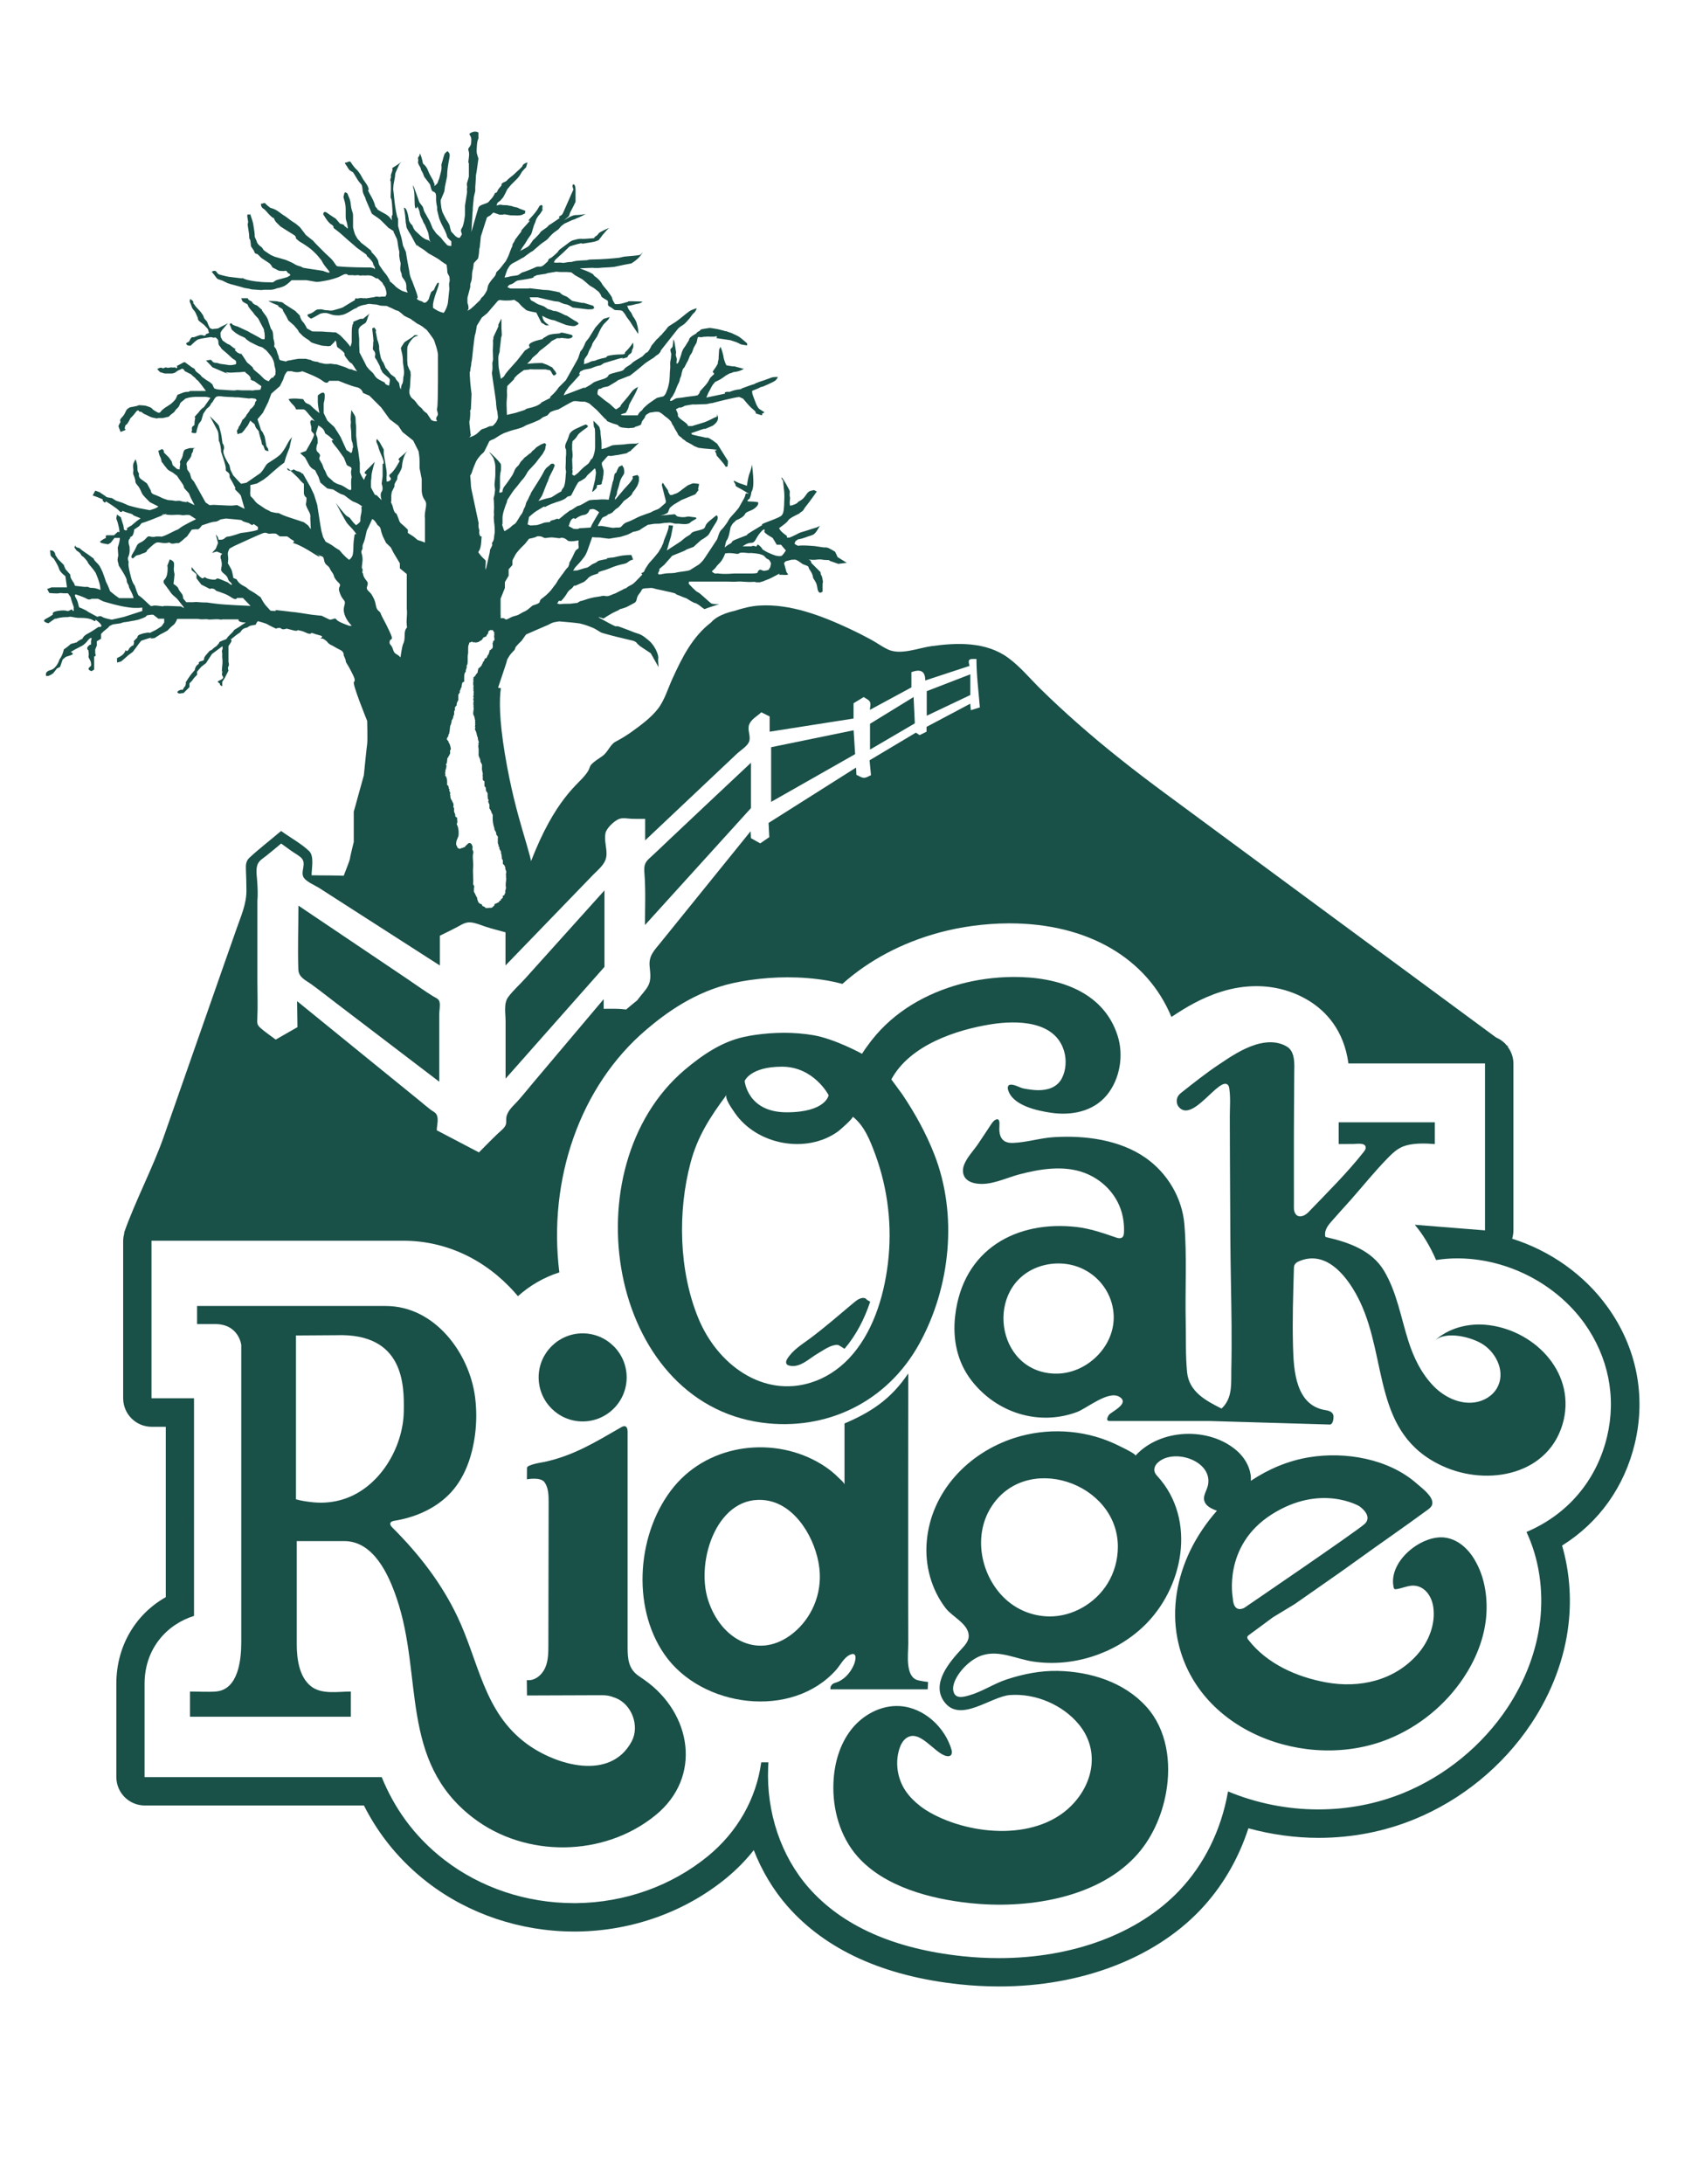 <?xml version="1.0" encoding="utf-8"?>
<!-- Generator: Adobe Illustrator 23.0.2, SVG Export Plug-In . SVG Version: 6.00 Build 0)  -->
<svg version="1.1" id="Layer_1" xmlns="http://www.w3.org/2000/svg" xmlns:xlink="http://www.w3.org/1999/xlink" x="0px" y="0px"
	 viewBox="0 0 193 249" style="enable-background:new 0 0 193 249;" xml:space="preserve">
<style type="text/css">
	.st0{fill:#195048;}
</style>
<g>
	<g>
		<path class="st0" d="M35.55,112.23c0.98,0.71,1.92,1.46,2.88,2.19c3.89,2.96,7.78,5.93,11.67,8.89c0-2.55,0-5.1,0-7.64
			c0-0.44,0.14-1.05,0.03-1.47c-0.09-0.35-0.44-0.45-0.73-0.63c-0.96-0.59-1.89-1.26-2.83-1.9c-4.18-2.81-8.35-5.62-12.53-8.43
			c0,2.42-0.09,4.86-0.01,7.27C34.07,111.45,34.87,111.73,35.55,112.23z"/>
		<polygon class="st0" points="104.21,79.46 99.24,82.51 99.24,85.45 104.35,82.46 		"/>
		<polygon class="st0" points="110.68,76.87 105.71,78.79 105.71,81.59 110.68,79.23 		"/>
		<polygon class="st0" points="97.37,83.25 87.96,85.18 87.96,91.41 97.54,85.97 		"/>
		<path class="st0" d="M73.57,105.45l12.09-13.33v-5.17c-3.08,2.89-6.16,5.78-9.23,8.68c-0.78,0.73-1.55,1.49-2.35,2.21
			c-0.6,0.54-0.63,0.95-0.57,1.75C73.66,101.53,73.57,103.5,73.57,105.45z"/>
		<path class="st0" d="M57.67,122.96l11.28-12.74v-8.72c-3,3.33-5.99,6.66-8.99,9.99c-0.64,0.72-1.41,1.39-1.99,2.17
			c-0.54,0.73-0.3,1.87-0.3,2.74C57.67,118.59,57.67,120.77,57.67,122.96z"/>
		<path class="st0" d="M86.93,162.18c7.26,0.97,14.25-2.28,17.96-9.05c3.51-6.39,4.39-14.64,1.68-21.54
			c-0.96-2.45-2.19-4.66-3.63-6.81c-0.17-0.25-1.27-1.73-1.27-1.73c2.13-3.95,7.48-5.67,11.4-6.29c2.8-0.44,7.28-0.47,8.31,3.08
			c0.29,0.99,0.22,2.17-0.26,3.09c-0.56,1.06-1.66,1.36-2.73,1.35c-0.54-0.01-1.08-0.09-1.61-0.19c-0.48-0.09-1.15-0.55-1.62-0.42
			c-0.19,0.05-0.24,0.31-0.19,0.51c0.47,1.86,3.41,2.45,4.91,2.67c2.26,0.34,4.8-0.1,6.37-2.01c0,0,0.01-0.01,0.01-0.01
			c1.49-1.82,1.95-4.53,1.21-6.8c-1.65-5.09-6.91-6.69-11.89-6.66c-2.16,0.01-4.27,0.33-6.01,0.8c-3.87,1.05-7.53,3.09-10.13,6.4
			c-0.07,0.09-0.13,0.17-0.2,0.26c-0.26,0.34-0.69,0.93-0.91,1.3c0,0-3.09-1.7-5.55-2.12c-2.18-0.37-4.46-0.35-6.67-0.03
			c-0.42,0.06-0.85,0.14-1.26,0.23c-2.53,0.55-4.75,2.06-6.75,3.75C64.99,133.08,69.34,159.82,86.93,162.18z M89.2,121.6
			c3.65,0,5.32,3.25,5.32,3.25s-0.3,1.95-4.79,1.95c-4.48,0-4.79-3.57-4.79-3.57S85.56,121.6,89.2,121.6z M78.77,132.54
			c0.8-2.99,2.18-5.14,4.12-7.75c-0.29,0.38,0.68,1.71,0.89,2.02c2.53,3.74,8.23,4.76,11.81,2.17c0.19-0.13,1.83-1.57,1.67-1.69
			c1.33,1.02,2,2.74,2.58,4.31c1.45,3.94,1.95,8.23,1.44,12.43c-0.48,3.93-1.78,8.04-4.48,10.87c-1.2,1.25-2.65,2.19-4.26,2.7
			c-5.51,1.75-10.73-2.02-12.91-7.39C77.43,144.82,77.29,138.1,78.77,132.54z"/>
		<path class="st0" d="M167.26,176.57c-0.67-0.69-1.56-1.2-2.52-1.3c-2.7-0.28-6.43,2.79-5.77,5.69c0.01,0.06,0.03,0.12,0.07,0.16
			c0.06,0.06,0.16,0.05,0.24,0.04c0.48-0.07,0.93-0.25,1.4-0.35c1.57-0.34,2.61,0.95,2.81,2.4c0.27,1.93-0.51,3.91-1.8,5.38
			c-2.64,3-6.63,3.9-10.46,3.19c-3.33-0.61-6.73-2.12-8.84-4.85c-0.07-0.08-0.13-0.18-0.12-0.29c0.01-0.11,0.11-0.19,0.2-0.26
			c0.9-0.67,1.81-1.32,2.71-2l2.52-1.53c2.34-1.65,4.71-3.26,7.03-4.94c2.68-1.94,5.41-3.81,8.08-5.77
			c0.18-0.13,0.37-0.27,0.48-0.46c0.05-0.08,0.08-0.17,0.09-0.26c0.12-0.85-1.28-1.85-1.77-2.29c-3.21-2.84-8.17-3.69-12.31-3
			c-2.37,0.39-4.61,1.34-6.62,2.68c0.01-0.24,0.01-0.48-0.03-0.72c-0.16-1.03-0.75-2-1.59-2.73c-3.16-2.73-8.72-2.52-11.55,0.59
			c0.18-0.2-2.37-1.37-2.55-1.45c-3.49-1.56-7.61-1.75-11.24-0.58c-5.3,1.7-9.53,6.15-10.01,11.81c-0.23,2.7,0.51,5.45,2.16,7.6
			c0.76,0.99,2.56,1.75,2.63,3.11c0.03,0.59-0.4,1.09-0.8,1.52c-1.38,1.49-3.52,3.95-2,6.03c1.81,2.49,5.3-0.6,7.51-0.76
			c2.91-0.21,6.02,1.11,7.87,3.37c2.25,2.75,1.75,6.33-0.56,8.91c-3.94,4.41-11.7,3.78-16.43,1.12c-0.39-0.22-0.76-0.46-1.11-0.73
			c-0.63-0.49-1.21-1.05-1.66-1.71c-0.95-1.38-1.24-3.2-0.74-4.8c0.14-0.45,0.36-0.9,0.73-1.2c1.56-1.23,3.25,1.69,4.64,1.99
			c0.15,0.03,0.32,0.04,0.45-0.04c0.19-0.12,0.21-0.4,0.15-0.63c-0.74-2.59-3.14-4.84-5.9-5.02c-2.14-0.14-4.25,1-5.57,2.7
			c-1.32,1.7-1.92,3.87-2.01,6.02c-0.13,3.02,0.74,6.14,2.73,8.41c3.07,3.49,8.39,4.86,12.84,5.33c6.26,0.67,14.21-0.44,18.77-5.21
			c1.92-2.01,3.11-4.66,3.6-7.39c0.61-3.37,0.12-7.17-2.25-9.79c-2.55-2.82-6.4-4-10.1-4.08c-1.99-0.04-3.94,0.35-5.83,0.97
			c-1.46,0.48-2.76,1.38-4.25,1.81c-0.73,0.21-1.69,0.47-1.85-0.58c-0.05-0.34,0.04-0.69,0.17-1.01c0.51-1.24,1.87-2.58,3.17-2.98
			c1.95-0.61,3.91,0.46,5.83,0.73c4.48,0.65,9.22-0.88,12.51-3.99c4.57-4.32,6.15-12.17,1.62-17.14c-0.14-0.15-0.27-0.31-0.33-0.51
			c-0.11-0.36,0.06-0.75,0.33-1.01c1.78-1.74,6.33-0.28,5.76,2.53c-0.15,0.72-0.71,1.32-0.32,2.03c0.24,0.44,0.84,0.71,1.34,0.89
			c-1.22,1.38-2.25,2.91-3.04,4.53c-1.5,3.1-2.13,6.62-1.47,10.02c2.05,10.6,14.76,15.27,24.11,11.46c3.46-1.41,6.47-3.87,8.54-6.98
			c1.32-1.98,2.26-4.24,2.54-6.61c0.24-2.09-0.03-4.51-1.07-6.44C168.11,177.59,167.73,177.04,167.26,176.57z M126.32,180.54
			c-1.39,2.24-3.97,3.75-6.62,3.73c-2.08-0.02-4.12-0.89-5.6-2.58c-2.31-2.64-2.98-6.71-1.11-9.78c3.96-6.49,14.53-2.92,14.52,4.42
			C127.51,177.81,127.1,179.29,126.32,180.54z M140.62,182.18c0,0-1.18-5.96,4.42-9.53c5.6-3.57,10.01-0.95,10.01-0.95
			s1.66,1.11,0.57,2.06c-1.09,0.95-13.69,9.53-13.69,9.53S140.71,184.01,140.62,182.18z"/>
		<path class="st0" d="M89.98,155.66c1.25,0.35,2.32-0.81,3.34-1.39c0.66-0.38,1.43-0.97,2.21-0.96c0.1,0,0.43,0.2,0.8,0.45
			c1.32-1.54,2.27-3.39,2.93-5.37c-0.23-0.12-0.39-0.22-0.42-0.26c-0.09-0.14-0.27-0.18-0.42-0.17c-0.03,0-0.05,0-0.08,0.01
			c-0.38,0.06-0.7,0.32-1,0.57c-1.64,1.37-3.26,2.79-4.97,4.06c-0.92,0.68-1.95,1.3-2.58,2.32
			C89.6,155.23,89.61,155.56,89.98,155.66z"/>
		<path class="st0" d="M40.57,99.69c-0.22,0.27-0.66,0.18-0.97,0.16c-1.35-0.07-2.71-0.04-4.06-0.07c0-0.78,0.32-2.19-0.28-2.76
			c-0.92-0.87-2.17-1.55-3.2-2.29c-1.18,1.01-2.44,1.97-3.58,3.02c-0.43,0.4-0.45,0.81-0.43,1.37c0.03,0.8,0.06,1.6,0.06,2.4
			c0,1.55-0.61,2.87-1.11,4.31c-0.56,1.58-1.11,3.17-1.67,4.75c-2.22,6.32-4.43,12.65-6.64,18.97c-1.23,3.52-3.31,7.47-4.54,10.99
			c0.01,0,0.03,0,0.04,0c-0.08,0.29-0.14,0.59-0.14,0.9v17.96c0,1.79,1.45,3.25,3.25,3.25h1.61v19.42
			c-3.49,1.97-5.64,5.63-5.64,9.86l0,10.64c0,0.86,0.34,1.69,0.95,2.3s1.44,0.95,2.3,0.95h24.99c1.75,3.46,4.19,6.39,7.25,8.76
			c4.69,3.62,10.64,5.61,16.74,5.61c0.12,0,0.23,0,0.35,0c6.25-0.08,12.27-2.23,16.97-6.07c1.18-0.97,2.24-2.04,3.16-3.21
			c0.92,2.36,2.22,4.54,3.85,6.4c4.38,4.98,10.98,7.98,19.63,8.9c1.51,0.16,3.03,0.24,4.52,0.24c9.28,0,17.63-3.17,22.9-8.68
			c2.49-2.61,4.36-5.79,5.52-9.35c2.6,0.71,5.32,1.09,8,1.09c3.81,0,7.48-0.71,10.91-2.11c5.39-2.19,10.13-6.07,13.35-10.91
			c2.33-3.5,3.8-7.4,4.25-11.29c0.36-3.06,0.1-6.17-0.73-9.01c4.21-2.63,7.12-6.7,8.3-11.65c1.3-5.45,0.19-10.98-3.13-15.57
			c-2.64-3.66-6.52-6.39-10.86-7.76c0.09-0.3,0.13-0.61,0.14-0.93l0-19.03c0-0.72-0.25-1.41-0.69-1.97
			c0.07,0.02,0.14,0.04,0.19,0.08c-0.1-0.08-0.21-0.15-0.31-0.23c-0.05-0.06-0.09-0.12-0.14-0.17c-0.3-0.3-0.65-0.53-1.03-0.69
			c-12.56-9.26-25.13-18.51-37.68-27.78c-3.46-2.55-6.85-5.2-10.08-8.05c-1.43-1.26-2.82-2.55-4.18-3.88
			c-1.22-1.2-2.33-2.56-3.71-3.57c-2.53-1.85-5.8-1.74-8.76-1.33c-1.5,0.21-3.51,1.05-4.95,0.38c-0.69-0.32-1.32-0.8-2-1.16
			c-0.83-0.45-1.67-0.87-2.53-1.27c-3.11-1.44-6.63-2.79-10.12-2.58c-1.01,0.06-1.94,0.31-2.9,0.62c0,0-1.83,0.35-2.62,1.3
			c-2.12,1.61-3.32,4.01-4.4,6.38c-0.52,1.12-0.91,2.49-1.67,3.47c-0.79,1.02-2,1.91-3.05,2.66c-0.58,0.41-1.19,0.78-1.82,1.11
			c-0.56,0.3-0.89,1.24-1.47,1.62c-2.41,1.6-0.53,0.8-2.67,2.94c-2,2-4.76,5.43-7.52,15.31c-0.66,2.37-9.68-5.11-10.37-2.76
			c-0.34,1.15-3.73-0.8-3.74,0.4L40.57,99.69z M29.34,98.66c0.16-0.53,0.58-0.75,0.99-1.07c0.59-0.46,1.16-0.95,1.74-1.43
			c0.4,0.29,0.79,0.57,1.19,0.86c0.36,0.26,0.9,0.52,1.18,0.86c0.49,0.61-0.13,1.43,0.15,2.06c0.25,0.55,1.34,0.98,1.84,1.3
			c0.93,0.6,1.87,1.2,2.8,1.8c3.65,2.34,7.3,4.68,10.94,7.02v-3.39c0.68-0.34,1.38-0.67,2.05-1.03c0.48-0.26,0.89-0.54,1.47-0.49
			c0.57,0.05,1.13,0.3,1.67,0.48c0.76,0.25,1.54,0.44,2.3,0.65v3.78c3.33-3.45,6.66-6.89,10-10.34c0.66-0.68,1.47-1.26,1.52-2.27
			c0.04-0.82-0.28-1.65-0.12-2.46c0.11-0.58,1.02-1.44,1.58-1.64c0.43-0.15,0.96-0.03,1.4-0.01c0.51,0.02,1.03,0.01,1.55,0.01v2.45
			c2.85-2.69,5.69-5.37,8.54-8.06c0.64-0.61,1.28-1.21,1.93-1.82c0.4-0.38,1.26-0.89,1.41-1.45c0.17-0.63-0.26-1.29,0-1.91
			c0.25-0.6,0.92-0.93,1.37-1.36l0.95,0.47v1.74l9.57-1.5v-1.74l1.16-0.71c0.22,0.17,0.58,0.29,0.71,0.55c0.13,0.26,0,0.63,0,0.91
			l4.73-2.56v-1.74c1-0.36,1.58-0.17,1.58,0.95l5.05-1.66c-0.25-0.87,0.05-0.79,0.79-0.79c0,1.84,0.24,3.68,0.39,5.52l-1.03,0.32
			l-0.07-0.74l-4.98,2.64v0.55l-0.79,0.39l-0.43-0.28l-5.28,3.15l0.16,1.7c-0.29,0.12-0.54,0.32-0.86,0.29
			c-0.28-0.02-0.54-0.23-0.8-0.33l-0.04-0.83l-9.98,6.31l0.08,1.62l-1.03,0.71l-1.06-0.59l-0.04-0.79
			c-3.42,4.22-6.83,8.45-10.25,12.67c-0.72,0.9-1.38,1.49-1.27,2.7c0.09,1.05,0.25,1.75-0.42,2.65c-0.32,0.43-0.68,0.82-0.99,1.25
			c-0.39,0.31-0.75,0.61-1.08,0.89c-0.06,0.05-0.12,0.11-0.18,0.16c-0.22-0.01-0.44-0.05-0.63-0.06c-0.64-0.04-1.29-0.02-1.94-0.02
			v-1.1c-2.66,3.15-5.32,6.3-7.98,9.45c-0.62,0.73-1.21,1.48-1.85,2.19c-0.49,0.54-1.14,1.06-1.27,1.82
			c-0.05,0.31,0.04,0.61-0.09,0.91c-0.17,0.38-0.6,0.68-0.89,0.96c-0.73,0.69-1.44,1.43-2.15,2.14l-4.81-2.52
			c0-0.56,0.27-1.35-0.06-1.85c-0.14-0.22-0.43-0.33-0.63-0.49c-0.42-0.32-0.83-0.67-1.24-1.01c-1.57-1.28-3.15-2.55-4.72-3.83
			c-3.09-2.51-6.19-5.02-9.28-7.54l0.04,2.96l-2.48,1.42c-0.56-0.43-1.19-0.84-1.72-1.31c-0.41-0.36-0.41-0.56-0.38-1.11
			c0.07-1.38,0.01-2.77,0.01-4.15c0-3.08,0-6.16,0-9.24c0.06-0.68,0.03-1.38-0.01-2.06C29.32,100.01,29.16,99.27,29.34,98.66z
			 M183.31,163.78c-1.12,4.68-4.1,8.41-8.4,10.5c-0.26,0.13-0.52,0.24-0.79,0.36c1.42,3.02,1.97,6.6,1.55,10.18
			c-0.4,3.38-1.69,6.79-3.73,9.87c-2.87,4.31-7.08,7.75-11.87,9.71c-3.07,1.25-6.37,1.87-9.69,1.87c-3.5,0-7.02-0.69-10.3-2.05
			c0,0.03-0.01,0.06-0.02,0.09c-0.78,4.36-2.71,8.24-5.56,11.23c-4.71,4.93-12.19,7.68-20.55,7.68c-1.37,0-2.76-0.07-4.17-0.22
			c-7.82-0.83-13.72-3.46-17.54-7.81c-3.15-3.59-4.84-8.59-4.62-13.72c0.01-0.19,0.02-0.38,0.03-0.57c-0.14,0-0.28,0-0.42,0
			c-0.13,0-0.27,0-0.4,0c-0.56,4.13-2.7,7.94-6.11,10.72c-4.13,3.37-9.44,5.27-14.96,5.33c-0.1,0-0.21,0-0.31,0
			c-5.39,0-10.62-1.74-14.76-4.93c-3.59-2.77-5.77-6.06-7.15-9.43H16.49l0-10.64c0-4.05,2.59-6.8,5.64-7.74V159.4h-4.85v-17.96
			h28.74c4.77,0,9.26,2.07,12.64,5.84c0.14,0.16,0.28,0.32,0.42,0.48c1.35-1.21,2.95-2.15,4.72-2.71
			c-1.31-10.63,2.37-21.26,9.92-27.67c2.15-1.83,5.54-4.37,9.98-5.33c0.57-0.12,1.17-0.23,1.77-0.32c1.47-0.21,2.92-0.32,4.35-0.32
			c1.55,0,3.07,0.12,4.55,0.37c0.58,0.1,1.16,0.23,1.72,0.38c3.03-2.7,6.78-4.69,11.05-5.85c2.48-0.67,5.19-1.03,7.84-1.05
			c0.06,0,0.11,0,0.17,0c8.89,0,15.68,3.95,18.47,10.67c1.51-1,3.36-2.16,5.72-2.89c1.34-0.42,2.67-0.62,3.97-0.62
			c2.18,0,4.25,0.58,6.07,1.71c1.8,1.13,3.91,3.24,4.43,7.1h15.58l0,19.03l-8.01-0.64c0.46,0.54,0.89,1.14,1.28,1.79
			c0.45,0.74,0.83,1.49,1.15,2.23c0.81-0.13,1.63-0.19,2.46-0.19c0.47,0,0.93,0.02,1.4,0.06c5.18,0.45,10.06,3.19,13.05,7.33
			C183.46,154.68,184.39,159.27,183.31,163.78z"/>
		<path class="st0" d="M169.44,151.02c-2.09-0.18-4.29,0.42-5.82,1.84c1.32-1.23,4.37-0.41,5.62,0.45c1.52,1.04,2.51,3.19,1.52,4.92
			c-0.52,0.91-1.52,1.5-2.56,1.64c-1.71,0.24-3.46-0.62-4.64-1.82c-1.41-1.43-2.31-3.28-2.91-5.17c-0.85-2.67-1.33-5.61-2.79-8.03
			c-1.39-2.32-4.05-3.24-6.55-3.81c-0.04-0.01-0.09-0.02-0.12-0.06c-0.03-0.03-0.04-0.08-0.04-0.13c-0.07-0.77,0.46-1.31,0.93-1.84
			c0.65-0.74,1.31-1.47,1.97-2.2c1.41-1.59,2.77-3.3,4.28-4.83c0.75-0.76,1.33-1.27,2.39-1.48c0.96-0.19,1.97-0.16,2.94-0.08
			c0-0.83,0-1.65,0-2.48c-3.65,0-7.31,0-10.96,0c0,0.83,0,1.65,0,2.48c0.56,0,1.12,0,1.68-0.01c0.38,0,1.51-0.21,1.39,0.51
			c-0.02,0.13-0.11,0.25-0.19,0.36c-1.89,2.41-4.14,4.62-6.26,6.83c-0.21,0.22-0.45,0.42-0.74,0.51c-0.69,0.2-1-0.35-0.99-0.95
			c0.01-0.91,0-1.82,0-2.73c0-1.82,0-3.64,0-5.46c0-2.42,0.03-4.83,0.04-7.25c0-0.19,0.01-0.4,0.01-0.61c0-0.86-0.08-1.82-0.82-2.29
			c-1.08-0.67-2.39-0.61-3.57-0.25c-1.55,0.48-2.92,1.4-4.26,2.3c-1.45,0.97-2.82,2.06-4.19,3.14c-0.13,0.1-0.25,0.2-0.35,0.33
			c-0.3,0.38-0.3,0.97,0.01,1.34c1.58,1.9,4.7-3.64,5.63-2.48c0.08,0.1,0.11,0.24,0.13,0.37c0.16,1.09,0.06,2.16,0.06,3.25
			c0,1.21,0,2.41,0.01,3.62c0.01,3.35,0.03,6.7,0.05,10.06c0.02,3.37,0.11,6.73,0.14,10.1c0.01,1.68,0.01,3.37-0.03,5.05
			c-0.03,1.4,0.14,2.87-0.77,4.04c-0.1,0.13-0.22,0.26-0.35,0.37c-1.78-0.89-3.69-1.91-3.92-4.11c-0.19-1.89-0.12-3.88-0.16-5.79
			c-0.08-3.67,0.15-7.43-0.15-11.08c-0.25-3.04-1.95-5.88-4.44-7.61c-2.95-2.06-6.9-2.56-10.4-2.35c-1.58,0.09-3.13,0.6-4.71,0.66
			c-1.32,0.05-1.63-0.8-1.55-1.95c0.03-0.4,0.02-0.99-0.53-0.64c-0.17,0.11-0.29,0.29-0.41,0.46c-0.5,0.74-1.01,1.55-1.53,2.3
			c-0.51,0.74-1.2,1.44-1.54,2.28c-0.19,0.46-0.22,1.02,0.05,1.45c0.27,0.43,0.79,0.64,1.28,0.72c1.69,0.28,3.36-0.62,4.97-1.04
			c2.36-0.62,5.04-1.05,7.38-0.18c2.02,0.75,3.64,2.37,4.26,4.45c0.22,0.75,0.31,1.54,0.28,2.33c-0.01,0.31-0.07,0.64-0.44,0.68
			c-0.19,0.02-0.38-0.04-0.56-0.11c-1.4-0.48-2.89-0.99-4.36-1.16c-6.91-0.81-13.04,2.55-13.9,10.14c-0.3,2.62,0.22,5.23,1.86,7.35
			c2.87,3.71,7.69,5.21,12.03,3.6c1.15-0.43,3.58-2.49,4.84-1.74c1.27,0.76-0.95,1.72-1.19,2.07c0,0-0.49,0.69,0.08,0.69
			c0.43,0,7.73,0,11.37,0l13.64,0.4c0,0,0.49,0.17,0.53-0.84c0.02-0.57-0.47-0.73-0.93-0.8c-3.39-0.54-3.62-4.52-3.69-7.24
			c-0.08-3.18,0.01-5.71,0.1-8.89c0-0.12,0.01-0.23,0.04-0.34c0.07-0.21,0.25-0.37,0.45-0.46c3.31-1.51,5.81,1.97,7.05,4.57
			c3.17,6.67,1.45,15.04,9.36,18.71c5.25,2.43,12.38,1.02,13.87-5.21C179.67,156.21,174.78,151.48,169.44,151.02z M125.08,154.64
			c-1.26,1.24-2.98,2-4.78,1.95c-6.79-0.21-8.02-10.02-1.78-12.19c1.62-0.56,3.49-0.49,5.03,0.27c1.97,0.96,3.3,2.88,3.47,5.06
			C127.17,151.6,126.38,153.37,125.08,154.64z"/>
		<path class="st0" d="M105.86,191.74c0,0-0.93-0.1-1.32-0.25c-0.64-0.26-0.85-0.97-0.94-1.68c-0.1-0.81,0-1.73,0-2.43
			c0-1.61-0.01-3.22-0.01-4.83c0-4.48,0-8.96,0-13.45c0-3.96,0.01-8.57,0.01-12.53c-1.97,2.93-4.25,4.42-7.27,5.7
			c0,2.48,0,6.97,0,6.97c0-0.19-0.49-0.6-0.6-0.71c-0.6-0.62-1.28-1.15-2-1.59c-5.27-3.25-12.72-2.46-16.84,2.52
			c-4.19,5.08-4.94,13.62-1.09,19.15c4.22,6.07,14.55,7.43,19.59,1.73c0.48-0.55,0.86-1.35,1.52-1.68c0.91-0.45,0.72,0.6,0.47,1.16
			c-0.4,0.93-1.17,1.74-2.07,2c-0.71,0.2-0.58,0.76-0.58,0.76c3.82,0,7.27,0,11.09,0L105.86,191.74z M90.5,186.15
			c-3.86,3.15-8.25,0.85-9.73-3.74c-1.47-4.56,1.14-12.24,6.7-11.36c3.32,0.52,5.6,4.41,5.99,7.7
			C93.82,181.8,92.49,184.53,90.5,186.15z"/>
		<path class="st0" d="M66.46,162.04c2.77,0,5.02-2.25,5.02-5.02c0-2.77-2.25-5.02-5.02-5.02c-2.77,0-5.02,2.25-5.02,5.02
			C61.45,159.8,63.69,162.04,66.46,162.04z"/>
		<path class="st0" d="M73.57,191.55c-0.24-0.17-0.48-0.33-0.72-0.5c-1.16-0.79-1.26-1.93-1.26-3.25c0-8.19,0-16.39,0-24.58
			c0-0.24-0.04-0.53-0.26-0.62c-0.17-0.06-0.35,0.03-0.5,0.12c-2.94,1.69-5.37,3.2-8.7,3.93c-0.24,0.05-2.02,0.31-2.02,0.68
			c0,0-0.01,0.88-0.01,1.31c0,0,1.57-0.31,2.02,0.34c0.45,0.65,0.46,1.49,0.46,2.28c-0.01,5.43-0.02,10.85-0.03,16.28
			c0,0.89-0.01,1.81-0.38,2.62c-0.37,0.81-1.19,1.48-2.08,1.37c0.01,0.58,0.02,1.17,0.02,1.75c3.16-0.01,5.01-0.02,8.17-0.03
			c0.87,0,1.11,0,1.93,0.31c1.86,0.72,2.78,3.2,1.84,4.96c-2.45,4.56-8.66,2.69-11.94,0.29c-4.94-3.61-5.47-9.37-7.95-14.55
			c-1.83-3.83-4.38-7.1-7.37-10.09c-0.11-0.11-0.22-0.22-0.26-0.36c-0.08-0.27,0.15-0.39,0.42-0.44c2.27-0.36,4.51-1.29,6.17-2.91
			c1.87-1.82,2.74-4.41,3.07-6.95c0.18-1.41,0.18-2.84,0-4.24c-0.65-5.03-4.6-10.39-10.19-10.39c-0.01,0-21.52,0-21.52,0v2.06h2.06
			c2.71,0,2.98,2.38,2.98,2.38s0,29.55,0,33.88c0,1.99-0.32,5.43-2.91,5.63c-0.97,0.07-1.97,0-2.94,0c0,0,0,2.87,0,2.87h18.35v-2.87
			c-1.46,0-3.33,0.37-4.55-0.6c-1.37-1.09-1.62-3.18-1.62-4.81c0-0.06,0-11.74,0-11.74h5.41c3.36,0,5.08,3.84,5.99,6.53
			c3.03,8.88,0.3,18.54,8.68,24.99c5.99,4.62,14.97,4.52,20.84-0.27C80.13,202.57,78.88,195.32,73.57,191.55z M39.16,170.91
			c-1.1,0.35-2.27,0.46-3.42,0.35c-0.66-0.07-1.34-0.16-1.98-0.34c0,0,0-18.65,0-18.68l4.58-0.03c7.8-0.28,7.76,5.77,7.72,8.63
			C46.01,165.01,43.3,169.61,39.16,170.91z"/>
	</g>
	<g>
		<path class="st0" d="M33.17,53.66c-0.2-0.17-0.4-0.31-0.4-0.31S32.71,53.7,33.17,53.66z"/>
		<path class="st0" d="M69.57,25.86c-0.02,0.01-0.03,0.02-0.05,0.03C69.62,25.83,69.73,25.78,69.57,25.86z"/>
		<path class="st0" d="M17.95,42.01c0.04-0.05,0.04-0.05,0.04-0.05S17.96,41.99,17.95,42.01z"/>
		<path class="st0" d="M56.11,42.52c0-0.05,0.02-0.19,0-0.12C56.1,42.41,56.11,42.46,56.11,42.52z"/>
		<path class="st0" d="M72.75,44.1c0.04-0.02,0.07-0.04,0.1-0.05C72.73,44.1,72.75,44.05,72.75,44.1z"/>
		<path class="st0" d="M5.52,71.05c0,0,0,0,0.61-0.43c0.61-0.43,0,0,0.18-0.06c0.18-0.06,0.3-0.12,0.79-0.18
			c0.49-0.06,0.61,0,0.79-0.06c0.18-0.06,0.43,0.06,1.03,0.12c0,0,1.16-0.06,1.64,0.24c0.49,0.3,0.3-0.06,0.3-0.06
			s0.49,0.3,0.67,0.61c0.18,0.3-0.3,0.24-0.3,0.24s0,0-0.36,0.24c0,0-0.43,0.3-0.91,0.55s-0.55,0.55-0.55,0.55s0,0-0.24,0.12
			c-0.24,0.12-0.43,0.3-0.43,0.3l-0.67,0.18c0,0-0.3,0.3-0.79,0.62c0,0-0.12,0.66-0.49,1.14c0,0-0.3,1.03-1.03,1.22
			c-0.73,0.18-0.49,0.67-0.49,0.67s0,0,0.18,0c0.18,0,0.61-0.3,0.61-0.3l0.43-0.55l0.36-0.18l0.3-0.85l0.36-0.3c0,0,0,0,0.55-0.18
			c0.55-0.18,0-0.37,0-0.37l0.49-0.29l0.73-0.38c0,0,0.3-0.12,0.66-0.55c0,0,0.14-0.24,0.38-0.37c0.24-0.12,0.06,0.3,0.06,0.3
			s0,0,0,0.3c0,0.3,0,0-0.3,0.3c-0.3,0.3,0,0.49,0,0.49s0,0,0.02,0.18c0.02,0.18,0.05,0.24,0,0.49c-0.04,0.24,0.22,0.36,0.28,0.79
			c0.06,0.43-0.06,0.3-0.24,0.55c-0.18,0.24,0.3,0.37,0.3,0.37l0.3-0.18v-0.43c0,0,0-0.43,0-0.91c0-0.49,0,0,0.12-0.18
			c0.12-0.18,0-0.3,0-0.3v-0.47l0.18-0.44v-0.49l0.49-0.3v-0.55l0.3-0.3c0,0,0,0,0.37-0.3c0.37-0.3,0,0,0.3-0.3l0.37-0.18l0.85-0.12
			l0.37-0.12c0,0,0.55-0.06,0.79-0.12c0.24-0.06,0.37-0.06,0.37-0.06l0.55-0.12c0,0,0,0,0.49-0.18c0.49-0.18,0.43-0.3,0.43-0.3
			s0,0,0.36-0.06c0.37-0.06,0.43,0,0.43,0l0.55,0.43h0.37h0.3v0.43l-0.3,0.43c0,0,0,0-0.37,0.24c-0.36,0.24-0.3,0.18-0.79,0.43
			c-0.49,0.24,0,0-0.43,0.06c-0.43,0.06,0,0-0.36,0.06c-0.37,0.06,0,0-0.43,0.12s-0.37,0.36-0.37,0.36s0,0-0.3,0.3
			c-0.3,0.3,0,0-0.12,0.43s0,0-0.37,0.37c-0.36,0.36,0,0-0.24,0.32s-0.3,0-0.3,0s-0.12,0.41-0.49,0.66c-0.37,0.24,0,0-0.43,0.24
			c-0.43,0.24,0,0-0.06,0.12c-0.06,0.12,0,0.43,0,0.43l0.43-0.12l0.3-0.24l0.55-0.49l0.49-0.36c0,0,0,0,0.37-0.49l0.36-0.49
			c0,0,0,0,0.24-0.3c0,0,0,0,0.73-0.24c0.73-0.24,0.3,0,0.3,0l0.49-0.06l0.67-0.43c0,0,0,0,0.36-0.18l0.43-0.24l0.43-0.43l0.36-0.3
			c0,0,0.24-0.3,0.33-0.61c0,0,0.76,0,0.95,0c0.18,0,0.37,0,0.37,0h0.61h0.43c0,0,0,0,0.24,0.04c0.24,0.04,0.73-0.04,0.91,0.02
			c0.18,0.06,0.85-0.06,1.28,0c0.43,0.06,0.33,0,0.33,0s0.58,0,0.76,0c0.18,0,0.61,0,0.61,0s0,0,0.37,0s0,0,0.18,0.18
			c0.18,0.18,0.79,0.18,0.79,0.18s0,0-0.3,0.18c-0.3,0.18,0,0-0.18,0.12c-0.18,0.12-0.43,0.3-0.67,0.43c-0.24,0.12-0.3,0.3-0.3,0.3
			s0,0-0.43,0.43c-0.43,0.43,0,0-0.36,0.43c0,0,0,0-0.46,0.18c-0.46,0.18-0.33,0.24-0.33,0.24l-0.3,0.36c0,0,0,0-0.18,0.12
			c-0.18,0.12-0.37,0.32-0.37,0.32l-0.24,0.11c0,0,0,0-0.43,0.49c-0.43,0.49,0,0.55-0.49,0.67c-0.49,0.12-0.3,0.3-0.3,0.3
			s0,0-0.22,0.18c-0.22,0.18-0.26,0.55-0.26,0.55s0,0-0.37,0.43c0,0-0.24,0.3-0.55,0.79c-0.3,0.49,0,0-0.12,0.43
			c-0.12,0.43,0,0-0.24,0.43c-0.24,0.43,0,0-0.49,0.24c-0.49,0.24,0,0.36,0,0.36l0.49-0.06l0.67-0.67v-0.43l0.3-0.3
			c0,0,0,0,0.12-0.18c0.12-0.18,0.45-0.49,0.45-0.49v-0.36l0.47-0.55l0.55-0.43l0.67-1.03l1.19-0.89c0.02,0.06,0.07,0.26-0.01,0.42
			c-0.09,0.2,0.03,0.29,0,0.6c-0.03,0.3,0.03,0.3,0.03,0.73c0,0.43,0,0-0.06,0.85c-0.06,0.85,0,0,0.03,0.24
			c0.03,0.24-0.09,0.3,0,0.49c0.09,0.18,0.28,0.3-0.27,0.55c-0.55,0.24,0,0.24,0,0.43c0,0.18,0.27,0.24,0.27,0.24v-0.49l0.28-0.43
			l0.43-0.85c0,0-0.12-0.3,0-0.49c0.12-0.18,0-0.49,0-0.49v-0.85v-0.97c0,0,0,0,0.24-0.36c0.24-0.37,0-0.37,0-0.37l0.37-0.3
			l0.3-0.24l0.43-0.3c0,0,0,0,0.18-0.24c0.18-0.24,0.61-0.3,0.61-0.3s0,0,0.18-0.12c0.18-0.12,0.37-0.12,0.67-0.18
			c0.3-0.06,0,0,0.37-0.43c0,0,0.91,0.24,1.09,0.36c0.18,0.12,0.97,0.49,0.97,0.49s0.43-0.18,0.61,0c0.18,0.18,0.61,0,0.61,0
			s0,0,0.7,0.18c0.7,0.18,0.46-0.06,0.64,0c0.18,0.06,0.43,0.06,0.91,0.3c0.49,0.24,0.61,0,0.61,0s0.49,0.18,0.97,0.3
			c0.49,0.12,0,0.36,0,0.36h0.3c0,0,0.37,0.18,0.55,0.43c0.18,0.24,0.55,0.37,0.55,0.37s0.49,0.3,0.91,0.5
			c0.43,0.2,0.37,0.6,0.37,0.6s0.24,0.49,0.24,0.67c0,0.18,0.18,0.3,0.55,1.03c0.37,0.73,0.61,1.16,0.38,1.34
			c-0.23,0.18,1.51,4.44,1.51,4.44s0.06,2.25,0,2.62c-0.06,0.36-0.38,3.59-0.38,3.59s-0.53,1.89-0.66,2.37
			c-0.12,0.49-0.49,1.76-0.49,1.76v3.47c0,0-0.43,1.7-0.43,1.89c0,0.11-0.43,1.23-0.75,2.04c2.1,1.75,9.39,5.74,10.02,6.16
			c0.2,0.13,4.18-2.13,4.47-1.94l4.27,1.34c0.07,0.07,1.44-0.62,2.14-1.2c1.24-1.04,0.91-2.01,0.75-4.59
			c-0.16-2.58-1.94-5.98-3.23-13.73c-0.67-4.05-0.64-6.29-0.46-7.51c-0.11-0.02-0.21-0.04-0.32-0.05l0.76-2.28l0.2-0.61l0.08-0.32
			l0.24-0.41c0,0,0.16-0.24,0.41-0.49c0.24-0.24,0.24-0.28,0.28-0.45c0.04-0.16,0.73-0.81,0.73-0.81L60,72.33
			c0,0,2.39-1.05,2.51-1.09c0.12-0.04,0.36-0.24,0.77-0.32c0.41-0.08,0.53-0.08,0.53-0.08s0.89,0.08,1.38,0.12
			c0.49,0.04,0.97,0.12,0.97,0.12s0.53,0.12,0.93,0.28c0.41,0.16,0.65,0.24,0.85,0.37c0.2,0.12,0.36,0.2,0.53,0.32
			c0.16,0.12,0.77,0.24,1.34,0.41c0.57,0.16,0.69,0.16,0.81,0.2c0.12,0.04,1.01,0.24,1.5,0.36c0.49,0.12,0.57,0.36,0.57,0.36
			l0.32,0.28l0.57,0.38l0.65,0.43l0.89,1.58c0,0-0.08-0.89-0.04-1.01c0.04-0.12-0.04-0.53-0.28-1c-0.24-0.47-0.57-0.82-0.57-0.82
			s-0.24-0.24-0.73-0.61c-0.49-0.37-0.89-0.41-1.18-0.53c-0.28-0.12-0.93-0.36-0.93-0.36s0,0-0.53-0.2
			c-0.53-0.2-0.45-0.12-0.61-0.12c-0.17,0-1.29-0.65-1.82-0.93c-0.53-0.28,0.41,0.04,0.41,0.04s0.85-0.57,1.41-0.81
			c0.56-0.24,0.41-0.24,0.41-0.24s0.65-0.16,0.93-0.32c0.28-0.16,0.41-0.2,0.77-0.41c0.37-0.2,0.16-0.57,0.53-1.01
			c0.37-0.45,0.24-0.45,0.39-0.57c0.14-0.12,0.63-0.08,0.87-0.12c0.24-0.04,0.69,0.12,0.69,0.12s0.97,0.2,1.7,0.37
			c0.73,0.16,0.49,0.2,0.61,0.24c0.12,0.04,0.41,0.16,0.41,0.16s0.45,0.2,0.61,0.24c0.16,0.04,0.16,0.08,0.65,0.37
			c0.49,0.28,0.57,0.24,0.57,0.24l0.33,0.2l0.41,0.32l0.23,0.15c0.48-0.19,1.08-0.38,1.69-0.57c-0.3,0.02-0.59,0.01-0.87-0.06
			c-0.16-0.04-1.38-1.26-1.58-1.3c-0.2-0.04-1.05-0.97-1.05-0.97l0.04-0.24c0,0,0.77,0,1.18,0s0.65,0,0.97,0c0.32,0,1.42,0,1.42,0
			s0.37,0,0.85,0c0.49,0,0.61,0.04,1.1,0c0.49-0.04,1.14,0.08,1.66,0.04c0.53-0.04,0.28,0.04,0.57,0.04c0.28,0,0.32,0,0.32,0
			l0.41-0.12c0,0,0,0,0.28-0.12c0.28-0.12,0.32-0.08,1.14-0.53c0.81-0.45,0.16-0.04,0.49-0.08c0.32-0.04,0.57,0.08,0.93-0.04
			l-0.2-0.28l-0.28-1.01l0.16-0.2c0,0,0.24-0.08,0.57-0.16c0.32-0.08,0.2,0,0.41-0.04c0.2-0.04,0.45,0.12,0.73,0.32
			c0.28,0.2,0.16,0.16,0.61,0.32c0.45,0.16,0.24,0.2,0.41,0.45c0.16,0.24,0.36,0.53,0.4,0.85c0.03,0.32,0.42,0.53,0.5,1.22
			c0.08,0.69,0.37,0.61,0.37,0.61l0.24-0.12v-0.85l0.04-0.32c0,0-0.04-0.16-0.08-0.41c-0.04-0.24-0.16-0.37-0.16-0.37l-0.04-0.28
			l-1.05-1.05c0,0,0-0.28-0.28-0.37c-0.28-0.08,0.28,0.08,0.89,0c0.61-0.08,0.57,0.04,1.09,0.04c0.53,0,0.36,0.08,0.36,0.08
			l0.57,0.2l0.45,0.16l0.97-0.12l-1.05-0.65l-0.28-0.61c0,0-0.45-0.28-0.73-0.41s-0.53-0.08-0.53-0.08l-1.1-0.16c0,0,0,0-0.57-0.04
			c-0.57-0.04-1.01-0.04-1.22,0c-0.2,0.04-0.49-0.24-0.49-0.24l0.12-0.28l0.28-0.2c0,0,0.49-0.08,0.89-0.24
			c0.41-0.16,0.41-0.12,0.8-0.28c0.4-0.16,0.7-0.93,0.82-1.01c0.12-0.08-0.36,0.16-0.36,0.16s-0.93,0.28-1.3,0.41
			c-0.36,0.12-0.61,0.16-0.81,0.28c-0.2,0.12-0.32,0.16-0.73,0.36c-0.41,0.2-0.37,0.08-0.49,0.12c-0.12,0.04-0.08-0.2-0.08-0.2
			s-0.77-0.49-0.89-0.89c0,0,0,0,0.28-0.2c0.28-0.2,0.53-0.41,0.65-0.53c0.12-0.12,0.04-0.28,1.05-0.77c1.01-0.49,0,0,0.45-0.28
			c0.45-0.28,0.28-0.28,0.65-0.73c0.37-0.45,1.22-1.66,1.22-1.66l-0.32-0.16c0,0,0,0-0.37,0.08c-0.36,0.08-0.49,0.45-0.77,0.77
			c-0.28,0.32-0.61,0.45-0.61,0.45l-0.2,0.2c0,0-0.41,0.24-0.78,0.28c0,0-0.07-0.2-0.03-0.57c0.04-0.36,0.04-0.32,0-0.45
			c-0.04-0.12,0-0.49,0-0.61s-0.81-1.58-0.93-1.58c-0.12,0,0.16,0.37,0.16,0.37s0.08,0.81,0.12,1.18c0.04,0.37,0.04,0.73,0,1.58
			c-0.04,0.85-0.12,0.93-0.24,1.14c-0.12,0.2-0.89,0.49-1.74,0.81c-0.85,0.32-0.49,0.32-0.49,0.32s-0.24,0.16-1.14,0.69
			c-0.89,0.53-0.57,0.45-0.57,0.45s-0.53,0.2-1.26,0.49c-0.73,0.28-0.36,0.32-0.69,0.49c-0.32,0.16-0.65,0.45-0.65,0.45
			s0.04-0.16,0.12-0.53c0.08-0.36,0.16-0.24,0.28-0.61c0.12-0.36,0.08-0.24,0.12-0.41c0.04-0.16,0.16-0.77,0.16-0.77
			s0.2-0.41,0.37-0.53c0.16-0.12,0.24-0.24,0.24-0.24s0.85-0.32,1.01-0.69c0.16-0.36,0.69-0.32,1.18-0.73
			c0.49-0.4,0.32-0.65,0.32-0.65s-0.41-0.08-0.96-0.08c-0.55,0,0-0.32,0-0.32s0.19-0.45,0.19-0.65c0-0.2,0.24-0.24,0.24-1.22
			c0-0.97-0.16-2.03-0.16-2.03s-0.08,0.57-0.27,1.01c-0.19,0.45-0.3,1.42-0.3,1.42s0,0-0.45-0.16c-0.45-0.16-0.24-0.04-0.81-0.32
			c-0.57-0.28,0,0.24-0.04,0.41c-0.04,0.16,0.41,0.28,1.18,0.77c0.77,0.49,0,0-0.04,0.24c-0.04,0.24-0.08,0.36-0.37,0.85
			c-0.28,0.49-0.41,0.73-0.41,0.73s-0.28,0.36-0.77,0.89c-0.49,0.53-0.37,0.57-0.65,0.93c-0.28,0.36-0.28,0.41-0.57,0.69
			c-0.28,0.28-0.37,0.89-0.49,1.09c-0.12,0.2-1.26,1.91-1.42,2.15c-0.16,0.24-0.2,0.28-0.45,0.53c-0.24,0.24-0.32,0.24-0.77,0.53
			c-0.45,0.28-0.24,0.16-0.45,0.28c-0.2,0.12-1.3,0.2-1.54,0.28c-0.24,0.08-0.93,0.08-0.93,0.08s-0.28,0-0.85,0.12
			c-0.57,0.12-0.16-0.41-0.16-0.41v-0.2l0.57-0.49l0.89-1.01c0,0,0.57-0.24,1.01-0.41c0.45-0.16,0.65-0.32,0.65-0.32l0.77-0.28
			l0.85-0.77c0,0,0.73-0.41,0.89-0.65c0.16-0.24,0.36-0.65,0.81-1.34c0.45-0.69,0.08-0.85,0.08-0.85s-0.28,0.2-0.81,0.65
			c-0.53,0.45-0.41,0.61-0.57,0.81c-0.16,0.2-1.05,0.32-1.3,0.45c-0.24,0.12-0.16,0.12-0.28,0.24c-0.12,0.12-0.24,0.16-0.49,0.32
			c-0.24,0.16-0.45,0.37-0.61,0.49c-0.16,0.12-0.37,0.24-1.3,0.85c-0.13,0.09-0.24,0.15-0.31,0.21c0.02-0.07,0.08-0.24,0.11-0.37
			c0.04-0.16,0.08-0.28,0.16-0.57c0.08-0.28,0.2-0.65,0.2-0.65l0.2-1.01l0.04-0.24l-0.49-0.04c0,0,0,0.24-0.08,0.49
			c-0.08,0.24-0.12,0.41-0.36,0.97c-0.24,0.57-0.08,0.37-0.24,0.69c-0.16,0.32-0.08,0.24-0.24,0.49c-0.16,0.24-0.24,0.41-0.24,0.41
			s-0.61,0.77-0.89,1.05c-0.28,0.28-0.45,0.61-0.61,0.85c-0.16,0.24-0.08,0.36-0.34,0.45c-0.26,0.08,0,0.2,0,0.2
			s-0.87,0.93-1.04,1.05c-0.16,0.12-0.32,0.2-0.49,0.28c-0.16,0.08-0.28,0.24-0.45,0.28c-0.16,0.04-0.32,0.16-0.32,0.16
			s-0.28,0.12-0.57,0.28c-0.28,0.16-0.36,0.16-0.36,0.16s-0.2,0.08-0.49,0.2c-0.28,0.12,0,0-0.12,0.04c-0.12,0.04-0.32,0.04-0.49,0
			c-0.16-0.04-0.41,0.04-0.41,0.04s-0.16,0.04-0.49,0.08c-0.32,0.04-0.85,0.16-1.3,0.32c-0.45,0.16-0.57,0.16-0.57,0.16l-0.32,0.2
			c0,0-0.45,0.04-0.69,0.08c-0.24,0.04-0.73,0-1.09,0.04c-0.37,0.04-0.2,0.04-0.45-0.04c-0.24-0.08,0,0,0.04-0.2
			c0.04-0.2,0.32-0.08,0.32-0.08s0.45-0.49,0.61-0.77c0.16-0.28,0.16-0.28,0.32-0.45c0.16-0.16,0.28-0.16,0.45-0.41
			c0.16-0.24,0.24-0.12,0.24-0.12l1.01-0.45c0,0,0,0,0.24-0.2c0.24-0.2,0.16-0.2,0.32-0.32c0.16-0.12,0.28-0.2,0.81-0.36
			c0.53-0.16,0.2-0.2,0.2-0.2l0.45-0.16c0,0,0.57-0.16,0.85-0.28c0.28-0.12,0.49-0.2,0.49-0.2s0.69-0.24,1.14-0.32
			c0.45-0.08,0.49-0.24,0.73-0.37c0.24-0.12,0.37-0.12,0.37-0.12l-0.2-0.53c0,0-0.69-0.04-1.54,0.16c-0.85,0.2-0.41,0.08-0.97,0.16
			c-0.57,0.08-0.2,0.12-0.2,0.12s-0.28,0.04-0.81,0.16c-0.53,0.12-0.24,0.16-0.65,0.32c-0.41,0.16-0.36,0.2-0.69,0.41
			c-0.32,0.2,0,0-1.14,0.37c-1.14,0.36,0,0-0.24,0.04c-0.24,0.04-0.41,0.04-0.41,0.04l0.24-0.37l0.49-0.53l0.24-0.28
			c0,0,0.16-0.2,0.32-0.41c0.16-0.2,0.36-0.73,0.36-0.73l0.53-1.5c0,0,0.32,0.04,0.69,0.04c0.37,0,0,0,1.05,0.12
			c1.05,0.12,0,0,0.2,0s0.28-0.04,1.09-0.16c0.81-0.12,0,0,0.2-0.04c0.2-0.04,0,0,0.28-0.08c0.28-0.08,0.45-0.12,0.77-0.28
			s0.37-0.2,0.37-0.2s0.32-0.04,0.65-0.16c0.32-0.12,0,0,0.39-0.24l0.67-0.41c0,0,0.37-0.04,0.53-0.08
			c0.16-0.04,0.53-0.04,0.69-0.04c0.16,0,0.28-0.04,0.61-0.08c0.32-0.04,0.32,0,0.53-0.04c0.2-0.04,0.73,0.12,0.73,0.12h0.41
			c0,0,0.69,0.08,0.89,0.04c0.2-0.04,0.32-0.08,0.32-0.08l0.24-0.2c0,0,0.28-0.16,0.48-0.28c0.2-0.12,0-0.2,0-0.2
			s-0.4-0.04-0.65-0.08c-0.24-0.04-0.28,0-0.53,0.04c-0.24,0.04-0.57,0-0.77-0.04c-0.2-0.04-0.2-0.08-0.41-0.28l-1.7,0.16l0.2-0.04
			c0,0,0,0,0.16-0.04c0.16-0.04,0.36-0.16,0.36-0.16s0.16-0.04,0.2-0.16c0.04-0.12,0.2-0.48,0.2-0.48l0.24-0.21l0.2-0.16
			c0,0,0.69-0.41,0.89-0.53l1.58-0.65c0,0,0,0,0.28-0.37c0.28-0.36,0,0,0.04-0.24c0.04-0.24,0.12-0.57,0.12-0.57
			s-0.53-0.08-0.65-0.08c-0.12,0-0.65,0.24-0.65,0.24s-0.45,0.32-0.61,0.45c-0.16,0.12-0.24,0.2-0.49,0.36
			c-0.24,0.16-0.45,0.16-0.57,0.24c-0.12,0.08-0.36,0.04-0.36,0.04s-0.08-0.16-0.16-0.28c-0.08-0.12-0.04-0.2-0.04-0.2
			s-0.49-0.69-0.57-0.85c-0.08-0.16-0.16,0.2-0.16,0.2s0.41,1.62,0.45,1.78c0.04,0.16-0.04,0.28-0.04,0.28s-0.36,0.32-0.61,0.53
			s-0.28,0.16-0.65,0.32c-0.36,0.16-0.36,0.2-0.49,0.24c-0.12,0.04-0.81,0.28-1.14,0.41c-0.32,0.12-0.93,0.49-1.42,0.65
			c-0.49,0.16-0.61,0.45-0.77,0.57c-0.16,0.12-0.41,0.04-0.66,0.08c-0.25,0.04-0.24,0.04-1.09-0.12c-0.85-0.16-0.49,0-0.89-0.08
			l0.2-0.37c0,0,0.16-0.28,0.28-0.49c0.12-0.2,0.45-0.2,0.61-0.37c0.16-0.16,0.24-0.12,0.24-0.12l0.32-0.16c0,0,0.24-0.24,0.32-0.32
			c0.07-0.08,0.21-0.16,0.33-0.24c0.12-0.08,0.49-0.53,0.49-0.53s0,0,0.12-0.16c0.12-0.16,0.41-0.28,0.77-0.61
			c0.36-0.32,0.16-0.28,0.41-0.57c0.24-0.28,0.24-0.36,0.37-0.53c0.12-0.16,0.24-0.65,0.24-0.65v-0.28c0,0,0,0,0-0.12
			s-0.16-0.28-0.16-0.28s0,0-0.36,0.08c-0.37,0.08-0.16,0.24-0.16,0.24s-0.04,0.24-0.57,0.81c-0.53,0.57-0.45,0.49-0.65,0.73
			c-0.2,0.24-0.82,0.97-0.82,0.97v-0.24c0,0,0.21-0.32,0.21-0.53c0-0.2,0.12-0.45,0.2-0.73c0.08-0.28,0.08-0.41,0.2-0.73
			c0.12-0.32,0.24-0.45,0.36-0.65c0.12-0.2,0.08-0.41,0.04-0.65c-0.04-0.24,0,0-0.2-0.41l-0.36,0.16c0,0-0.16,0.24-0.28,0.57
			c-0.12,0.32,0,0-0.17,0.2c-0.17,0.2-0.07,0.53-0.28,1.01l-0.45,1.99c0,0-0.2-0.04-0.65-0.04c-0.45,0-0.49,0.04-0.85,0.04
			c-0.36,0-0.41,0.04-0.57,0.04c-0.16,0-0.28,0.08-0.69,0.32c-0.41,0.24,0,0-0.28,0.16c-0.28,0.16-0.53,0.2-0.53,0.2s0,0-0.49,0.32
			c-0.49,0.32,0,0-0.37,0.2c-0.36,0.2,0,0-0.16,0.12c-0.16,0.12-0.24,0.16-0.49,0.36c-0.24,0.2-0.16,0.16-0.49,0.41
			c-0.32,0.24,0,0-0.28,0.04c-0.28,0.04-0.24,0.08-0.24,0.08s-0.16,0.04-0.45,0.12c-0.28,0.08,0,0-0.12,0.12
			c-0.12,0.12-0.16,0.04-0.41,0.08c-0.24,0.04-0.28,0.04-0.28,0.04s-0.49,0.2-0.85,0.28l-0.73,0.04l-0.32-0.12l0.12-0.61l0.04-0.24
			c0,0,0.61-0.53,0.81-0.65c0.2-0.12,0.32-0.2,0.73-0.44c0.41-0.24,0.2,0,0.2,0s0.69-0.37,0.97-0.45c0.28-0.08,0.32-0.12,0.32-0.12
			s0.93-0.24,1.22-0.53c0.28-0.28,0.32-0.08,0.57-0.28c0,0,0.57-1.14,0.73-1.38c0.16-0.24,0.32-0.24,0.32-0.24s0.2-0.12,0.45-0.28
			c0.24-0.16,0.24-0.32,0.45-0.49c0.2-0.16,0.49-0.45,0.65-0.61c0.16-0.16,0.16,0.12,0.2,0.28c0.04,0.16,0,0.32-0.04,0.61
			c-0.04,0.28-0.04,0.32-0.04,0.32s-0.24,1.05-0.32,1.3c-0.08,0.24,0.24-0.08,0.24-0.08s0,0,0.16-0.16
			c0.16-0.16,0.12-0.24,0.12-0.36s0.2-0.08,0.41-0.12c0.2-0.04,0.16-0.28,0.16-0.28l0.12-0.41c0,0,0-0.2,0.04-0.32
			c0.04-0.12,0.04-0.61,0.04-0.61l-0.2-0.65v-0.24l0.32-0.36c0,0,0,0,0.24-0.28c0.24-0.28,0.32-0.08,0.49-0.12
			c0.16-0.04,0.81-0.12,0.81-0.12s0.41-0.08,0.81-0.16c0.41-0.08,0,0,0.49-0.24c0.49-0.24,0,0,0.2-0.16c0.2-0.16,0,0,0.57-0.53
			c0.57-0.53,0.04-0.2,0.04-0.2s-0.61,0-1.05,0.04c-0.45,0.04-0.2,0.04-0.2,0.04s-0.73,0.04-1.22,0.08
			c-0.49,0.04-0.28,0.04-0.89,0.28s0,0-0.37,0.12c-0.36,0.12-0.28,0-0.28,0s0-0.37,0-0.57c0-0.2-0.04-0.61-0.08-0.85
			c-0.04-0.24-0.04-0.57-0.04-0.57s-0.08-0.32-0.12-0.45c-0.04-0.12-0.69-0.73-0.69-0.73s0,0,0.01,0.13
			c0.01,0.07,0.02,0.18,0.03,0.35c0.04,0.49,0.08,0.2,0.12,0.41c0.04,0.2,0.04,0.57,0.04,1.22c0,0.65,0,0.69,0,0.93
			s-0.08,0.77-0.28,1.18c-0.2,0.41,0,0-0.12,0.12c-0.12,0.12-0.16,0.28-0.32,0.49c-0.16,0.2-0.45,0.32-0.85,0.73
			c-0.41,0.41-0.28,0.32-0.61,0.57c-0.32,0.24-0.24,0.12-0.24,0.12l-0.2-0.12c0,0,0,0,0.04-0.28c0.04-0.28-0.04-0.2-0.04-0.2
			l0.04-0.2l-0.04-1.05c0,0,0,0,0.04-0.24c0.04-0.24-0.04-0.89-0.04-0.89v-0.57l0.04-0.36c0,0,0.32-0.28,0.41-0.41
			s0.16-0.24,0.24-0.36c0.08-0.12,0.61-0.53,0.97-0.77s-0.12-0.37-0.12-0.37s-0.24,0.08-0.57,0.24c-0.32,0.16-0.28,0.12-0.61,0.28
			c-0.32,0.16-0.49,0.32-0.61,0.49c-0.12,0.16-0.12,0.45-0.41,1.01c-0.28,0.57-0.04,0.81-0.04,0.81s0.04,0.57,0,0.73
			c-0.04,0.16,0,0.61-0.04,1.14c-0.04,0.53,0.08,0.57,0.04,0.77c-0.04,0.2-0.04,0.93-0.16,1.38c-0.12,0.45-0.08,0.24-0.24,0.49
			c-0.16,0.24-0.12,0.28-0.12,0.28s-0.41,0.2-0.89,0.53c-0.49,0.32,0,0-1.74,0.57c0,0,0.28-0.37,0.41-0.61c0.12-0.24,0,0,0.37-0.93
			c0.36-0.93,0.24-0.53,0.28-0.65c0.04-0.12,0.2-0.57,0.2-0.57l0.37-0.73c0,0,0.08-0.16,0.16-0.36c0.08-0.2,0.08-0.24,0.08-0.24
			l-0.16-0.16c0,0,0,0-0.16,0c-0.16,0-0.24,0.2-0.49,0.36c-0.24,0.16-0.24,0.28-0.37,0.41C62.07,53.72,61.91,54,61.91,54
			s-0.08,0.2-0.89,1.46c-0.81,1.26-0.32,0.61-0.53,0.93c-0.2,0.32-0.16,0.41-0.37,0.73c-0.2,0.32-0.12,0.49-0.28,0.73
			c-0.16,0.25-0.16,0.52-0.36,0.77c-0.2,0.24-0.2,0.32-0.37,0.57c-0.16,0.24-0.24,0.45-0.45,0.57c-0.2,0.12-0.32,0.24-0.45,0.36
			s-0.49,0.32-0.61,0.41c-0.12,0.08-0.2-0.41-0.28-0.57c-0.08-0.16,0-0.24,0-0.24s0-0.53,0-0.73c0-0.2,0.08-0.57,0.16-0.81
			c0.08-0.24,0.2-0.61,0.2-0.61l0.12-0.28l0.08-0.32l0.53-0.81l0.2-0.28l0.2-0.24c0,0,0.32-0.37,0.49-0.61
			c0.16-0.24,0.37-0.41,0.53-0.65c0.16-0.24,0.24-0.36,0.32-0.53c0.08-0.16,0.41-0.49,0.41-0.49l0.53-0.57l0.37-0.49l0.45-0.57
			c0,0,0.16-0.32,0.24-0.45c0.08-0.12,0.04-0.28,0.08-0.41c0.04-0.12,0.16-0.2-0.12-0.36l-0.41,0.16c0,0-0.24,0.16-0.45,0.28
			c-0.2,0.12-0.16,0.2-0.41,0.37c-0.24,0.16-0.2,0.28-0.37,0.36c-0.16,0.08-0.37,0.32-0.53,0.41c-0.16,0.08-0.28,0.32-0.45,0.45
			c-0.16,0.12-0.24,0.45-0.45,0.61c-0.2,0.16-0.32,0.41-0.32,0.41s-0.16,0.41-0.28,0.61c-0.12,0.2-0.65,0.97-0.89,1.26
			c-0.24,0.28-0.24,0.65-0.24,0.65s-0.36,0.16-0.36,0.04c0-0.12,0.08-0.49,0.08-0.49s0-1.14,0-1.26c0-0.12,0.04-0.49,0.08-0.61
			c0.04-0.12,0.04-0.32,0.04-0.57c0-0.24-0.04-0.32-0.04-0.32s-0.32-0.45-1.01-1.09c-0.69-0.65,0.12,0.24,0.2,0.49
			c0.08,0.24,0.2,0.57,0.2,0.93c0,0.36,0,0.49,0,0.85c0,0.37-0.04,0.53-0.08,1.01c-0.04,0.49,0.08,0.57,0.04,0.89
			c-0.04,0.32-0.04,0.45-0.12,0.69c-0.08,0.24,0,0.32,0,0.65c0,0.32,0.04,0.57,0,0.89c-0.04,0.32,0.04,0.36,0,0.61
			c-0.04,0.24,0,0.32,0,0.53s0.08,0.53,0.08,0.81c0,0.28,0.04,0.49,0,0.65c-0.04,0.16-0.08,0.61-0.08,0.61s-0.04,0.28-0.16,0.41
			c-0.12,0.12,0,0.24-0.04,0.37s-0.24,0.49-0.24,0.49l-0.04,0.32l-0.45,1.99c0,0,0,0-0.04-0.28c0,0,0.04-0.49,0.04-0.69
			c0-0.2-0.2-0.2-0.65-0.77c-0.45-0.57,0,0,0.12-1.34c0.12-1.34,0-0.41-0.16-0.89c-0.16-0.49,0.04-0.32-0.08-0.69
			c-0.12-0.36-0.04-0.65-0.04-0.65l-0.81-3.81c0,0-0.08-0.36-0.08-0.61c0-0.24-0.08-1.01-0.08-1.01l0.16-0.28
			c0,0,0.12-0.41,0.32-0.89s0.16-0.41,0.28-0.61c0.12-0.2,0.24-0.32,0.37-0.49c0.12-0.16,0.36-0.32,0.45-0.45s0.61-1.22,0.61-1.22
			s0.24-0.16,0.41-0.2c0.16-0.04,0.65-0.41,0.97-0.57c0.32-0.16,0.32-0.16,0.32-0.16s0.37-0.12,0.57-0.2
			c0.2-0.08,0.97-0.28,0.97-0.28s0.28-0.08,0.49-0.16c0.2-0.08,0.45-0.24,0.45-0.24s0.32-0.12,0.53-0.2s0.32-0.12,0.77-0.32
			c0.45-0.2,0.36-0.2,0.36-0.2l0.28-0.2l0.49-0.2l0.32-0.36c0,0,0.32-0.2,0.93-0.32c0,0,1.46-0.85,1.7-0.93
			c0.24-0.08,0.77,0.04,1.01,0.04s0.32,0,0.32,0s0.36,0.12,0.49,0.2c0.12,0.08,0.2,0.16,0.2,0.16l0.65,0.57c0,0,0.24,0.24,0.69,0.73
			s0.36,0.32,0.36,0.32l0.16,0.24c0,0,0.61,0.28,0.97,0.36c0.36,0.08,0.37,0.24,0.37,0.24l0.32,0.12c0,0,0.65,0.08,0.77,0.08
			s0.28-0.04,0.49-0.04c0.2,0,0.28-0.12,0.28-0.12s0.37-0.08,0.65-0.24c0,0,0.08-0.24,0.12-0.36c0.04-0.12,0.32-0.37,0.36-0.57
			c0.04-0.2,0.32-0.32,0.32-0.32s0,0,0.12-0.08c0.12-0.08,0.49-0.08,0.61-0.12c0.12-0.04,0.53,0,0.53,0s0.32,0.16,0.53,0.36
			c0.2,0.2,0.41,0.28,0.65,0.53c0.24,0.24,0.24,0.28,0.28,0.41c0.04,0.12,0.2,0.28,0.28,0.49c0.08,0.2,0.32,0.49,0.41,0.73
			c0.08,0.24,0.41,0.36,0.49,0.49c0.08,0.12,0.2,0.12,0.37,0.28c0.16,0.16,0.24,0.16,0.24,0.16l0.45,0.24l0.32,0.2l0.49,0.2
			l0.65,0.08c0,0,0,0,0.93,0.08c0.93,0.08,0.28,0.16,0.28,0.16l0.16,0.36l0.04,0.2c0,0,0.89,0.97,0.97,1.18
			c0.08,0.2,0.28,0.04,0.28,0.04l0.04-0.41v-0.2l-1.22-1.95l-0.49-0.37c0,0,0,0-0.32-0.2c-0.32-0.2-0.45-0.12-0.45-0.12
			s0,0-0.53-0.12c-0.53-0.12-0.28-0.04-0.73-0.16c-0.45-0.12-0.28,0-0.45-0.24c0,0,0.57-0.2,1.18-0.41c0.61-0.2,0.32-0.04,0.32-0.04
			s0.41-0.16,0.77-0.32c0.37-0.16,0.28-0.16,0.28-0.16s0.65-0.41,0.49-0.97c-0.16-0.57,0,0-0.16,0.04c-0.16,0.04-0.45,0.2-0.45,0.2
			s0,0-0.41,0.2c-0.41,0.2-0.69,0.28-1.14,0.41c-0.45,0.12-0.77,0.24-0.77,0.24s0,0-0.32,0s0,0-0.32-0.28c-0.32-0.28,0,0-0.53-0.41
			c-0.53-0.41,0,0-0.28-0.24c-0.28-0.24-0.12-0.32-0.2-0.53c-0.08-0.2-0.2-0.45-0.2-0.45l0.36-0.2c0,0,0,0,0.16,0
			c0.16,0,0.49-0.2,0.49-0.2s0.16-0.04,0.65-0.12c0.49-0.08,0.2,0,0.85-0.04c0.65-0.04,0.97,0,1.22-0.08s0.32-0.04,0.45-0.08
			c0.12-0.04,2.51-0.65,3.04-0.69l0.45,0.2l0.41,0.49c0,0,0.41,0.49,0.77,0.77c0.36,0.28,0.24,0.41,0.24,0.41s0,0,0.49,0.16
			c0.49,0.16,0.2-0.08,0.2-0.08l0.32-0.2c0,0-0.37-0.24-0.57-0.37c-0.2-0.12-0.41-0.65-0.41-0.65L86,45.4c0,0,0,0-0.12-0.32
			c-0.12-0.32-0.08-0.53-0.08-0.53l0.2-0.08l0.2-0.08c0,0,0.32-0.12,0.45-0.2c0.12-0.08,0.37-0.12,0.37-0.12s1.18-0.49,1.42-0.69
			c0.24-0.2,0.28-0.41,0.28-0.41s-0.45,0-0.61,0.04c-0.16,0.04-0.41,0.16-1.01,0.36c0,0-0.81,0.24-1.05,0.41c0,0-0.32,0.08-1.3,0.45
			c-0.28,0.1-0.4,0.15-0.43,0.16c-0.1,0.01-0.21,0.02-0.3,0.04c-0.2,0.04-0.36,0.08-0.69,0.2c-0.32,0.12,0,0-0.41,0.04
			c-0.41,0.04-0.2,0.2-0.2,0.2l-2.15,0.45l0.24-0.57l0.16-0.28l0.12-0.24c0,0,0.16-0.32,0.28-0.45c0.12-0.12,0.2-0.24,0.2-0.24
			s0.28-0.12,0.57-0.28c0.28-0.16,0.65-0.45,0.65-0.45s0.16-0.08,0.36-0.2c0.2-0.12,0,0,0.24-0.08c0.24-0.08,0.28-0.12,0.28-0.12
			s0.57,0,1.18-0.36c0,0-0.73-0.2-1.05-0.28c-0.32-0.08,0,0-0.12,0c-0.12,0-0.81-0.12-0.81-0.12s-0.16-0.24-0.28-0.69
			c-0.12-0.45-0.04-0.24-0.08-0.41s-0.12-0.45-0.12-0.45s-0.08-0.28-0.2-0.57l-0.16,0.32c0,0,0,0-0.04,0.61
			c-0.04,0.61,0,0.45-0.08,0.73c-0.08,0.28,0,0.2,0,0.2s-0.2,0.41-0.45,0.73c-0.24,0.32-0.16,0.28-0.04,0.41
			c0.12,0.12-0.04,0.16-0.32,0.45c-0.28,0.28-0.12,0.41-0.85,1.18c-0.73,0.77-0.28,0.45-0.53,0.73c-0.24,0.28,0,0-0.08,0.12
			c-0.08,0.12-0.89,0.16-1.38,0.24c-0.49,0.08-0.45,0.08-0.89,0.12c-0.45,0.04-0.45,0.2-0.77,0.32c-0.32,0.12-0.08-0.28-0.08-0.28
			l0.2-0.24l0.28-0.53c0,0,0.28-0.77,0.41-0.97c0.12-0.2,0.16-0.53,0.16-0.53s0.16-0.32,0.16-0.45c0-0.12,0.16-0.61,0.16-0.61
			l0.2-0.24l0.2-0.41l0.16-0.28c0,0,0.12-0.24,0.2-0.49c0.08-0.24,0.24-0.32,0.32-0.57c0.08-0.24,0.16-0.45,0.16-0.45l0.32-0.57
			c0,0,0.08-0.28,0.12-0.53c0.04-0.24,0.24-0.04,0.57-0.12c0.32-0.08,0,0,0.41-0.04c0.41-0.04,0,0,0.61,0s0.2,0,0.49-0.04
			c0.28-0.04,0.04,0.2,0.04,0.2l1.62,0.24c0,0,0.37,0.12,0.61,0.2c0.24,0.08,0.49,0.24,0.61,0.28c0.12,0.04,0.69,0.12,0.69,0.12
			v-0.24c0,0-0.65-0.57-0.89-0.73c-0.24-0.16-0.32-0.16-0.73-0.37c-0.41-0.2,0,0-0.53-0.2c-0.53-0.2-0.2-0.04-0.32-0.08
			c-0.12-0.04-0.2-0.08-0.89-0.24c0,0-0.49-0.08-0.73-0.12c-0.24-0.04-0.24,0-0.81,0.08c-0.57,0.08-0.45,0.2-0.45,0.2
			s-0.41,0.2-0.41,0.28c0,0.08-0.37,0.2-0.65,0.45c-0.28,0.24-0.12,0.24-0.32,0.53c-0.2,0.28-0.2,0.37-0.45,0.69
			c-0.24,0.32-0.32,0.73-0.32,0.73s-0.12,0.41-0.28,0.81c-0.16,0.41-0.28,0.24-0.28,0.24l0.04-0.49l-0.12-0.45l0.04-0.32
			c0,0-0.12-0.69-0.16-1.01c-0.04-0.32-0.16-0.45-0.16-0.45s0,0.2-0.04,0.57c-0.04,0.37-0.08,0.32-0.24,0.49
			c-0.16,0.16,0.08,0.45,0.04,0.73c-0.04,0.28,0,0.28-0.08,0.61c-0.08,0.32,0,0.61-0.04,0.97c-0.04,0.36-0.04,0.57-0.04,0.57
			s0,0.32-0.04,0.73c-0.04,0.41-0.2,0.97-0.28,1.14c-0.08,0.16-0.04,0.2-0.2,0.45c-0.16,0.24-0.24,0.24-0.24,0.24l-0.69,0.16
			c0,0-0.49,0.32-0.61,0.41c-0.12,0.08-0.37,0.24-0.77,0.61c-0.41,0.36-0.16,0.28-0.45,0.49c-0.28,0.2-0.37,0.49-0.37,0.49
			s-0.37,0-1.46,0c-1.09,0,0.08-0.28,0.08-0.28s0,0,0.12-0.2c0.12-0.2,0.2-0.37,0.24-0.61c0.04-0.24,0.61-1.09,0.89-1.74
			c0.12-0.27,0.14-0.37,0.14-0.41c-0.14,0.08-0.35,0.2-0.5,0.33c-0.24,0.2-0.45,0.61-1.01,1.22s-0.49,0.69-0.49,0.69s0,0-0.49,0.32
			c0,0-0.2-0.12-0.52-0.45c-0.32-0.32-0.53-0.37-1.09-0.85c-0.57-0.49-0.53-0.32-0.49-0.73c0.04-0.41,0.32-0.32,0.32-0.32l0.32-0.16
			l0.57-0.12l0.89-0.53l0.21-0.16l1.14-0.45l0.24-0.08c0,0,0.16-0.12,0.57-0.45c0.41-0.32,0.65-0.53,0.65-0.53l0.49-0.41
			c0,0,0.45-0.32,0.73-0.49c0.28-0.16,0.16-0.08,0.45-0.32c0.28-0.24,0,0,0.28-0.2c0.28-0.2,0,0,0.28-0.28l0.08-0.2l0.32-0.41
			l0.93-1.18c0,0,0.32-0.41,0.61-0.77c0.28-0.37,0.53-0.41,0.81-0.65c0.28-0.24,0.45-0.49,0.57-0.61c0.12-0.12,0.32-0.49,0.53-0.65
			c0.2-0.16,0.32-0.53,0.32-0.53s-0.49,0.12-0.81,0.32c-0.32,0.2-1.09,0.89-1.58,1.22c-0.49,0.32-0.57,0.36-0.77,0.49
			s-0.32,0.41-0.57,0.65c-0.24,0.24-0.2,0.28-0.37,0.41c-0.16,0.12-0.16,0.2-0.37,0.37c-0.2,0.16-0.28,0.32-0.57,0.65
			c-0.28,0.32,0,0-0.32,0.53c-0.32,0.53-0.41,0.41-0.41,0.41l-0.45,0.45c0,0,0,0-0.69,0.41c-0.69,0.41-0.28,0.28-0.89,0.65
			c-0.61,0.36-0.41,0.41-0.65,0.53c-0.24,0.12-0.45,0.12-1.14,0.32s-0.37,0.24-0.65,0.45s-0.61,0.24-1.18,0.45
			c-0.57,0.2-0.24,0.16-1.05,0.61c-0.81,0.45,0,0-0.49,0.16l-2.23,0.85l0.2-0.41l0.41-0.57c0,0,0,0,0.85-0.93
			c0.85-0.93,0.2-0.28,0.32-0.57c0.12-0.28,0.12-0.24,0.12-0.24l0.41-0.2L67.38,42l0.41-0.16c0,0,0.2-0.08,0.37-0.12
			c0.16-0.04,0.36-0.08,0.36-0.08l0.36-0.24c0,0,0.16-0.04,1.37-0.41c1.21-0.37,0.7-0.08,0.7-0.08s0.28-0.08,0.53-0.16
			c0.24-0.08,0,0,0.2-0.24c0.2-0.24,0,0,0.24-0.2c0.24-0.2,0.08-0.28,0.24-0.53c0.16-0.24,0.04-0.73,0.04-0.73s-0.28,0.49-0.69,0.89
			c-0.41,0.41-0.12,0.2-0.24,0.37c-0.12,0.16-0.45,0.04-1.38,0.16c-0.93,0.12-0.57,0.2-0.77,0.28c-0.2,0.08-0.45,0.08-0.65,0.16
			c-0.2,0.08-0.24,0.04-0.49,0.16c-0.24,0.12-0.41,0.04-0.69,0.2c-0.28,0.16-0.69,0.24-0.69,0.24s0.04-0.28,0.04-0.45
			c0-0.16,0.28-0.45,0.37-0.61c0.08-0.16,0.16-0.41,0.16-0.41s0.16-0.32,0.24-0.45c0.08-0.12,0.12-0.28,0.16-0.41
			c0.04-0.12,0.53-0.81,0.53-0.81s0.36-0.81,0.49-1.01c0.12-0.2,0.28-0.41,0.28-0.41l0.49-0.49l0.2-0.32c0,0-0.57,0.16-0.69,0.2
			c-0.12,0.04-0.97,1.01-0.97,1.01l-0.73,1.18l-0.36,0.45c0,0-0.28,0.69-0.41,0.85c-0.12,0.16-0.2,0.24-0.2,0.24l-0.24,0.73
			l-0.12,0.24l-1.14,2.03l-0.16,0.28l-0.81,0.81l-0.2,0.28c0,0-0.24,0.32-0.61,0.65c-0.37,0.32-0.08,0.24-0.08,0.24
			s-0.16,0.08-0.81,0.41c-0.65,0.32-0.24,0.16-0.24,0.16s-0.24,0.2-0.49,0.32c-0.24,0.12-0.69,0.24-0.69,0.24s-0.37,0.08-0.49,0.12
			c-0.12,0.04-0.28,0.16-0.28,0.16l-1.01,0.32l-1.01,0.24l-0.04-1.22c0,0,0-0.37,0.04-0.73c0.04-0.37,0-0.49,0-0.77l0.04-0.57
			c0,0,0,0,0.61-0.61c0.61-0.61,0,0,0.16-0.24c0.16-0.24,0.2-0.2,0.28-0.32c0.08-0.12,0.85-0.65,0.85-0.65s0,0,0.41-0.04
			c0.41-0.04,0,0,0.24-0.04c0.24-0.04,0,0,0.53,0c0.15,0,0.21,0,0.24,0c0,0,0.01,0,0.02,0c0.02,0,0.06,0,0.15,0
			c0.41,0,0.16,0,0.45,0c0.28,0,0.45,0,0.45,0s0.24,0.08,0.41,0.08c0.16,0,0.32,0.41,0.32,0.41s0,0,0.12,0.16
			c0.12,0.16,0.36-0.16,0.36-0.16l-0.08-0.2l-0.41-0.53c0,0-0.28-0.12-0.41-0.2c-0.12-0.08-0.37-0.16-0.37-0.16l-0.32-0.12
			c0,0-0.45-0.04-1.74,0.08l0.41-0.41l0.2-0.28l0.53-0.45l0.32-0.36l0.28-0.2l0.81-0.65l0.24-0.24l0.61-0.32c0,0,0,0,0.24,0
			c0.24,0,0.24-0.04,0.24-0.04l0.41,0.04l0.37,0.04l0.28-0.04c0,0,0.2-0.08,0.24-0.2c0.04-0.12-0.16-0.2-0.16-0.2s0,0-0.65-0.16
			c-0.65-0.16-0.49-0.04-0.65,0c-0.16,0.04-0.65,0.04-1.01,0.12c-0.37,0.08-0.32,0.12-0.77,0.37c-0.45,0.24,0,0-0.12,0.12
			c-0.12,0.12-0.65,0.12-1.26,0.41c-0.61,0.28-0.24,0.57-0.24,0.57l-0.37,0.24l-0.2,0.12l-0.89,1.14l-0.32,0.36
			c0,0-0.24,0.28-0.65,0.73c-0.41,0.45-0.53,0.73-0.53,0.73l-0.36,0.28L57,42.52l-0.12-0.65c0,0-0.04-0.49-0.04-1.01
			S57,40.25,57,39.97c0-0.28,0.08-0.61,0.12-1.14c0.04-0.53,0.12-0.49,0.12-0.65c0-0.16-0.04-0.77-0.04-0.77v-0.24v-0.85
			c0,0,0,0-0.12,0.22c-0.03,0.06-0.07,0.13-0.12,0.23c-0.24,0.45-0.04,0.24-0.12,0.45c-0.08,0.2-0.2,0.45-0.45,0.97
			c-0.24,0.53-0.04,0.24-0.12,0.45c-0.08,0.2,0,0.24-0.04,0.89c-0.04,0.65,0,0.53,0,1.01c0,0.49,0.04,0.41-0.04,0.69
			c-0.08,0.28,0.04,0.49-0.04,1.05c-0.02,0.16-0.03,0.23-0.04,0.25c0.06,0.6,0.48,3.11,0.48,3.44c0,0.36,0.04,0.24,0.04,0.45
			c0,0.2,0.12,0.49,0.12,0.65c0,0.16,0.08,0.45,0.04,0.61c-0.04,0.16-0.2,0.45-0.2,0.45s0,0-0.24,0.28
			c-0.24,0.28-0.32,0.08-0.65,0.24c-0.32,0.16-0.2,0.12-0.61,0.24c-0.41,0.12-0.49,0.57-1.22,0.85c-0.73,0.28,0,0-0.2-0.28
			c0,0-0.08-0.73-0.12-1.14c-0.04-0.41,0.04-0.45,0.04-0.45s0.08-0.77,0.04-0.93c-0.04-0.16,0.08-0.28,0.08-0.28l0.08-1.74
			c0,0-0.16-1.14-0.2-2.07c-0.04-0.93,0.04-0.32,0.04-0.45c0-0.12,0.04-0.49,0.08-0.61c0.04-0.12,0.04-0.41,0.08-0.57
			c0.04-0.16,0.04-0.2,0.04-0.2s0.28-2.72,0.36-2.88c0.08-0.16,0.2-1.01,0.2-1.01l0.57-0.93c0,0,0.41-0.32,0.61-0.49l1.22-1.42
			l0.16-0.08c0,0,0,0,0.12,0c0.12,0,0.32,0.08,1.01,0.04c0.69-0.04,0,0,0.36-0.04c0.13-0.01,0.19-0.02,0.22-0.03l0.47,0.31
			l0.41,0.45l0.49,0.41c0,0,0.16,0.12,1.14,0.28c0,0,0.2,0.41,0.45,0.89c0.24,0.49,0.16,0.2,0.45,0.45
			c0.28,0.24,0.44,0.03,0.61,0.16c0,0,0,0-0.41-0.32c-0.41-0.32-0.41-0.81-0.41-0.81l0.45,0.24c0,0,0.57,0.24,0.73,0.24
			c0.16,0,0.49,0.16,0.49,0.16l1.05,0.41c0,0,0.69,0.16,0.93,0.12c0.24-0.04,0,0,0.37-0.16c0.36-0.16-0.32-0.45-0.32-0.45
			s-0.24-0.16-0.77-0.49c-0.53-0.32,0,0-0.28-0.12c-0.28-0.12-0.28-0.16-0.77-0.37c-0.49-0.2-0.57-0.12-0.57-0.12
			s-0.36-0.16-0.57-0.2c-0.2-0.04-0.37-0.24-0.53-0.32c-0.16-0.08-0.65-0.24-0.65-0.24l-0.24-0.12c0,0-0.28-0.2-0.49-0.28
			c-0.2-0.08-0.16-0.16-0.28-0.41h0.37h0.53c0,0,0.32,0.08,1.01,0.24c0.69,0.16,0.69,0.16,0.89,0.2c0.2,0.04,0.37,0.04,0.37,0.04
			l0.2,0.04c0,0,0.45,0.24,0.77,0.28c0.32,0.04,0.77,0.37,0.77,0.37s0,0,1.05,0.12c1.05,0.12,0.45,0.08,0.85,0.08s0.37,0,0.57-0.16
			l-0.12-0.24c0,0-0.28-0.08-0.77-0.24c-0.49-0.16-0.45-0.08-0.45-0.08l-0.41-0.08l-0.77-0.16l-0.57-0.45c0,0-0.24-0.12-0.45-0.2
			c-0.2-0.08-0.41-0.32-0.41-0.32l-0.53-0.12l-0.65-0.12c0,0-0.24-0.04-0.53-0.04c-0.28,0-0.37-0.04-0.37-0.04s-0.45-0.04-1.09-0.12
			c-0.65-0.08-0.2,0-0.32,0c-0.12,0-0.36,0-0.36,0s-0.69,0-1.22,0c-0.53,0-0.2,0-0.41,0c-0.2,0-0.24-0.04-0.49-0.16l0.2-0.24
			l0.32-0.12c0,0,0.2-0.08,0.32-0.2c0.12-0.12,0.37-0.2,0.37-0.2s0.93-0.12,1.46-0.24c0.53-0.12,0.28-0.16,0.28-0.16l0.41-0.2
			l0.49-0.08l0.53-0.08l0.24-0.08l0.97-0.16c0,0,0.36,0.04,0.49,0.04c0.12,0,0.2,0,0.61,0c0.04,0,0.07,0,0.1,0c0,0,0.01,0,0.02,0
			c0.12,0,0.49,0.04,0.49,0.04l0.41,0.32l0.81,0.45c0,0,0,0,0.16,0.12c0.16,0.12,0.61,0.53,0.61,0.53s0.2,0.16,0.37,0.24
			c0.16,0.08,0.36,0.24,0.36,0.24l0.41,0.32c0,0,0.28,0.36,0.28,0.49c0,0.12,0.57,0.41,0.69,0.49c0.12,0.08,0.08,0.32,0.08,0.49
			c0,0.16,0.32,0.28,0.32,0.28l0.45,0.32l0.69,0.04l0.2,0.08c0,0,0.32,0.37,0.36,0.49c0.04,0.12,0.49,0.69,0.49,0.69l0.28,0.45
			c0,0,0.49,0.73,0.65,0.97c0,0,0.04-0.32-0.04-0.73l-0.16-0.61c0,0,0,0-0.12-0.24c-0.12-0.24-0.24-0.36-0.24-0.36l-0.24-0.49
			c0,0-0.28-0.28-0.37-0.57c-0.04-0.13-0.08-0.19-0.11-0.2c0.1,0,0.32-0.02,0.59-0.08c0.36-0.08,0.45-0.12,0.45-0.12
			s0.57-0.04,0.74-0.28c0,0-0.66-0.04-1.27-0.04c-0.61,0-0.24,0.04-0.45,0.08c-0.2,0.04-0.37,0.12-0.73,0.2
			c-0.37,0.08-0.69,0.04-0.69,0.04s-0.32-0.49-0.32-0.65c0-0.16-0.45-0.73-0.45-0.73l-0.16-0.24c0,0,0.16,0.24-0.32-0.36
			c-0.49-0.61-0.16-0.24-0.16-0.24s0,0-0.2-0.28c-0.2-0.28-0.2-0.24-0.2-0.24l-0.24-0.24l-0.28-0.2l-0.2-0.24
			c0,0-0.28-0.16-0.45-0.24c-0.16-0.08-1.05-0.41-1.05-0.41s0,0,0.93-0.04c0.93-0.04,0.65,0,0.65,0h0.57l0.45-0.04l0.77-0.04
			l0.53-0.04l1.14-0.24l0.85-0.16c0,0,0.73-0.41,1.14-1.01c0.41-0.61,0,0-0.16,0.04c-0.16,0.04-0.81,0.12-1.42,0.16
			c-0.61,0.04-0.65,0.12-0.93,0.16c-0.28,0.04-0.81,0.08-1.3,0.12c-0.49,0.04-1.38,0.08-1.82,0.08c-0.45,0-0.53,0.08-0.53,0.08
			s-0.97,0.04-1.26,0.08c-0.28,0.04-0.53,0.12-0.53,0.12s-0.41,0-0.73,0.08c-0.32,0.08-0.41-0.04-0.77,0s-0.53-0.04-0.53-0.04
			l0.16-0.28l0.45-0.41l0.41-0.37l0.77-0.73c0,0,0.16-0.08,0.89-0.28c0.73-0.2,0.53-0.04,0.53-0.04s0.49-0.08,1.01-0.16
			c0.53-0.08,0.53-0.12,0.77-0.2c0.24-0.08,0.16-0.16,0.41-0.41c0,0,0.12-0.2,0.24-0.32c0.11-0.11,0.47-0.59,0.72-0.74
			c-0.06,0.03-0.11,0.05-0.11,0.05s0,0-0.2,0.08c-0.2,0.08-0.24,0.12-0.65,0.32c-0.41,0.2-0.28,0.32-0.57,0.49
			c-0.28,0.16-0.2,0.24-0.2,0.24s-0.24,0.04-0.97,0.08c-0.73,0.04-0.24,0-0.57,0c-0.32,0-0.53,0.08-0.85,0.16
			c-0.32,0.08-0.57,0.32-0.85,0.53c-0.28,0.2-0.37,0.28-0.61,0.45c-0.24,0.16-0.32,0.36-0.32,0.36s-0.65,0.65-0.89,0.73
			c-0.24,0.08-0.16,0.28-0.32,0.41c-0.16,0.12-0.32,0.32-0.53,0.45c-0.2,0.12-0.32,0.08-0.49,0.08c-0.16,0-0.32,0.08-0.32,0.08
			s-0.61,0.28-1.09,0.45c-0.49,0.16-0.24,0.08-0.37,0.12c-0.12,0.04-0.28,0.16-0.45,0.28c-0.16,0.12-0.77,0.12-1.01,0.2
			c-0.24,0.08-0.61,0.12-0.61,0.12l0.28-0.81c0,0,0.08-0.2,0.28-0.49c0.2-0.28,0.53-0.41,0.53-0.41l0.45-0.24l0.41-0.24l0.24-0.12
			c0,0,0.41-0.32,0.77-0.57l0.28-0.16l0.41-0.36c0,0,0.16-0.12,0.28-0.24c0.12-0.12,0.53-0.41,0.53-0.41s0,0,0.24-0.16
			c0.24-0.16,0.45-0.45,0.45-0.45L63,26.67l0.24-0.2l0.45-0.32l0.32-0.37l0.36-0.28l0.89-0.41c0,0,0,0,0.24-0.08
			c0.24-0.08,0.2-0.12,0.37-0.16c0.16-0.04,0.93-0.45,0.93-0.45s-0.65,0.12-1.14,0.12c-0.49,0-1.34,0.61-1.34,0.61l0.57-0.49
			l0.16-0.45l0.32-0.61l0.28-0.57v-0.85v-0.49c0,0,0-0.69-0.24-0.65c-0.24,0.04,0,0.57,0,0.57s-0.93,2.11-1.09,2.47
			c-0.16,0.36-0.16,0.41-0.45,0.57c-0.28,0.16,0,0.2,0,0.2s-0.57,0.41-1.01,0.69c-0.45,0.28-0.16,0.08-0.36,0.28
			c-0.2,0.2-0.2,0.16-0.6,0.45c-0.4,0.28-0.17,0.2-0.46,0.49c-0.28,0.28-0.45,0.49-0.57,0.57c-0.12,0.08-0.41,0.65-0.65,0.81
			c-0.24,0.16-1.05,0.57-1.05,0.57l0.2-0.12l0.16-0.28l0.37-0.53l0.32-0.53l0.37-0.53c0,0,0.12-0.32,0.24-0.77
			c0.12-0.45,0.16-0.36,0.28-0.77c0.12-0.41,0.49-0.77,0.49-0.77l0.29-0.45c0,0-0.05-0.2-0.01-0.32c0.04-0.12-0.04-0.28-0.16-0.24
			c-0.12,0.04-0.2,0.12-0.2,0.12s-0.2,0.49-0.89,1.22c-0.69,0.73-0.12,0.32-0.2,0.45c-0.08,0.12-0.53,0.61-0.89,1.01
			c-0.36,0.41,0,0-0.04,0.12c-0.04,0.12-0.12,0.2-0.41,0.57c-0.28,0.37-0.12,0.2-0.24,0.32c-0.12,0.12-0.12,0.28-0.28,0.49
			c-0.16,0.2-0.12,0.37-0.12,0.37l-0.12,0.24l-0.16,0.41c0,0-0.16,0.49-0.32,0.77c-0.16,0.28-0.12,0.28-0.24,0.41
			c-0.12,0.12-0.49,0.69-0.81,0.97c-0.32,0.28-0.16,0.32-0.32,0.57c-0.16,0.24-0.24,0.28-0.49,0.61c-0.24,0.32-0.32,0.53-0.32,0.53
			l-0.12,0.53c0,0-0.28,0.57-0.53,0.77s-0.12,0.24-0.36,0.45c-0.24,0.2-0.89,0.93-1.22,1.05c-0.32,0.12,0,0,0-0.2s0-0.28-0.12-0.65
			c0,0,0,0,0-0.12c0-0.12,0-0.45,0-0.45s0,0,0.16-0.61c0.16-0.61,0.16-0.61,0.16-0.61v-0.32l0.12-0.37c0,0,0.08-0.24,0.08-0.65
			c0-0.41,0.08-0.57,0.12-0.77c0.04-0.2,0.04-0.32,0.08-0.61l0.49-0.53c0,0,0.12-0.53,0.12-0.85s0.08-0.36,0.08-0.49
			c0-0.12,0.04-0.37,0.04-0.37l0.08-0.81l0.61-1.91c0.16-0.32,0,0,0.04-0.16c0.04-0.16,0.37-0.28,0.37-0.28l0.41-0.37l0.69,0.24
			h0.36l0.2-0.04l0.73,0.12h0.36c0,0,0.49,0.04,0.65,0c0.16-0.04,0.2,0,0.41-0.12c0.2-0.12,0.2-0.08,0.2-0.08l0.04-0.32l-0.65-0.24
			l-0.24-0.12c0,0-0.16-0.04-0.37-0.08c-0.2-0.04-0.28-0.12-0.41-0.12c-0.12,0-0.32-0.08-0.49-0.08c-0.16,0-0.41,0-0.57-0.04
			c-0.16-0.04-0.24,0-0.24,0l-0.32,0.08l0.12-0.32l0.32-0.24l0.32-0.37l0.2-0.36l0.28-0.57l0.41-0.49l0.24-0.24l0.49-0.49l0.2-0.24
			l0.16-0.24l0.16-0.28l0.28-0.32l0.2-0.2l0.16-0.57c0,0,0,0-0.28,0.12c-0.28,0.12-0.32,0.36-0.32,0.36l-0.36,0.36
			c0,0-0.24,0.2-0.49,0.45c-0.24,0.24-0.73,0.57-0.89,0.77c-0.16,0.2-0.37,0.16-0.57,0.36c-0.2,0.2,0,0-0.04,0.16
			c-0.04,0.16-0.2,0.24-0.37,0.49c-0.16,0.24,0,0-0.12,0.24c-0.12,0.24-0.24,0.16-0.24,0.16s-0.24,0.49-0.41,0.65
			c-0.16,0.16-0.2,0.24-0.36,0.41c-0.16,0.16-0.65,0.24-0.93,0.41c-0.28,0.16-0.24,0.41-0.37,0.73l-0.65,2.27l0.12-2.11l0.04-0.41
			v-0.24l0.12-1.22l0.16-0.69v-0.45l0.04-0.53l0.04-0.81l0.08-0.45l0.2-1.46c0,0-0.2-0.57-0.2-0.73c0-0.16,0-0.53,0.04-0.93
			c0.04-0.41,0.16-0.61,0.16-0.61v-0.69c0,0-0.32-0.24-0.81,0c-0.49,0.24,0,0.2,0,0.81c0,0.61-0.08,0.65-0.28,0.93
			c-0.2,0.28,0.12,0.28,0,1.1s0,0.61,0,0.61v1.58c0,0-0.12,0.45-0.2,0.69c-0.08,0.24,0.04,0.41,0,0.57c-0.04,0.16,0,0.49,0,0.49
			l-0.24,1.54v1.05c0,0-0.12,1.22-0.37,1.54c-0.24,0.32,0.08,0.61,0,0.73c-0.08,0.12-0.24,0.37-0.24,0.37l-0.24-0.04
			c0,0,0,0-0.24-0.16l-0.49-0.53l-0.12-0.41c0,0,0,0-0.04-0.2c-0.04-0.2,0,0-0.04-0.12C51.24,25.53,50.88,25,50.88,25l-0.41-0.81
			l-0.12-0.45l-0.08-0.65v-0.28l0.41-0.97l0.08-0.61L51,20.1c0,0,0-0.53,0.08-1.05c0.08-0.53,0.08-0.49,0.16-0.93
			c0.08-0.45,0.12-0.61-0.2-0.89c0,0-0.16,0.12-0.28,0.25c-0.12,0.13-0.24,0.76-0.37,1.13c-0.12,0.36,0.08,0.32-0.12,1.09
			c-0.2,0.77-0.16,0.65-0.24,0.81c-0.08,0.16-0.04,0.36-0.37,0.61c-0.32,0.24,0,0-0.12-0.2c-0.12-0.2-0.12-0.32-0.12-0.32
			l-0.32-0.57c0,0-0.16-0.28-0.32-0.69c-0.16-0.41-0.53-0.69-0.53-0.69s-0.12-0.65-0.28-1.01c-0.16-0.36,0,0-0.2,0.2
			c-0.2,0.2,0,0.32-0.08,0.56C47.59,18.63,48,19.08,48,19.24c0,0.16,0.24,0.45,0.28,0.61c0.04,0.16,0.12,0.32,0.12,0.32l0.65,0.85
			c0,0,0,0,0.12,0.45c0.12,0.45,0.28,0.32,0.45,0.49c0.16,0.16,0.12,0.53,0.12,0.81c0,0.28,0.12,0.85,0.12,0.85v0.28l0.04,0.2
			l0.2,0.81l0.2,0.49c0,0,0.28,0.57,0.41,0.81c0.12,0.24,0.24,0.53,0.28,0.73c0.04,0.2,0.49,0.57,0.49,0.57v0.53h-0.17l-0.28-0.08
			l-0.45-0.49l-0.28-0.36l-0.53-0.49l-0.41-0.57c0,0-0.16-0.41-0.28-0.69c-0.12-0.28-0.28-0.53-0.28-0.53l-0.41-0.73
			c0,0-0.08-0.2-0.12-0.41c-0.04-0.2-0.41-0.49-0.49-0.77c-0.08-0.28-0.65-1.82-0.65-1.82v0.32c0,0,0.07,0.05,0.12,0.5
			c0.02,0.22,0.04,0.54,0.04,1.01c0,1.38,0.32,0.61,0.32,0.61s0.24,0.41,0.28,0.77c0.04,0.37,0.28,0.65,0.37,0.93
			c0.08,0.28,0.16,0.24,0.2,0.37c0.04,0.12,0.24,0.53,0.37,0.89c0.12,0.36,0.08,0.89,0.32,1.14c-0.09-0.09-0.24-0.24-0.24-0.24
			l-0.37-0.12c0,0-0.41-0.24-0.53-0.37c-0.12-0.12-0.65-0.61-0.65-0.61s-0.16-0.16-0.28-0.49c-0.12-0.32,0,0-0.24-0.32
			c-0.24-0.32-0.2-0.45-0.2-0.45s-0.04-0.28-0.12-0.61c-0.08-0.32-0.16-0.69-0.45-0.77c0,0,0.16,0.89,0.16,1.09
			c0,0.2,0.04,0.28,0.04,0.49c0,0.2,0.08,0.37,0.08,0.57c0,0.2,0.53,1.01,0.53,1.01s0,0,0.41,0.77c0.41,0.77,0.28,0.32,0.28,0.32
			l0.2,0.2l0.57,0.36l0.53,0.41c0,0,1.18,0.65,1.3,0.77c0.12,0.12,0.77,0.53,0.77,0.53s0.08,0.49,0.08,0.77s0.24,0.49,0.24,0.61
			c0,0.12,0.08,0.36,0,0.61c-0.08,0.24,0,0.73,0,0.73s-0.12,1.14-0.16,1.54c-0.04,0.41-0.28,0.97-0.49,1.22c0,0-0.49-0.04-1.22-0.57
			V34.7l0.04-0.24c0,0,0.08-0.49,0.46-1.5c0.38-1.01,0-0.69,0-0.69s-0.26,0.41-0.34,0.65c-0.08,0.24-0.2,0.2-0.32,0.32
			c-0.12,0.12-0.32,0.85-0.32,0.85s-0.32,0.61-0.65,0.36c-0.32-0.24,0,0-0.45-0.2c-0.45-0.2-0.16-0.32-0.16-0.32s0-0.24-0.32-1.05
			c-0.32-0.81-0.28-0.77-0.28-0.77s-0.12-0.2-0.24-0.57s-0.12-0.61-0.12-0.61l-0.2-1.05l-0.2-1.18L45.97,28l-0.16-0.81l-0.2-0.69
			l-0.2-0.73c0,0,0-0.28,0-0.65c0-0.36-0.04-0.2-0.08-0.32c-0.04-0.12-0.24-0.97-0.32-1.78c-0.08-0.81-0.16-1.46-0.16-1.46
			l0.04-0.53l0.16-0.85l0.04-0.41l0.24-0.57c0,0,0,0,0.08-0.16c0.08-0.16,0.13-0.4,0.49-0.65c0,0-0.57,0.41-0.97,0.65
			c-0.41,0.24,0,0-0.24,0.61s0,0.32-0.12,0.65c-0.12,0.32,0,0.37,0,0.37s0.04,0.65,0,1.38c-0.04,0.73,0.04,0.49,0.08,0.69
			c0.04,0.2,0.08,0.57,0.12,1.34c0.04,0.77-0.04,0.24-0.08,0.57c-0.04,0.32,0.04,0.49,0.04,0.49l-0.36-0.45l-0.32-0.24
			c0,0,0,0-0.65-0.36c-0.65-0.37-0.32-0.24-0.32-0.24s0,0-0.28-0.32c0,0-0.04-0.41-0.53-1.26c-0.49-0.85-0.2-0.61-0.2-0.61
			s0-0.28-0.28-0.69c-0.28-0.41-0.37-0.53-0.37-0.53l-0.32-0.57c0,0,0,0-0.2-0.28c-0.2-0.28-0.32-0.32-0.45-0.49
			c-0.12-0.16-0.24-0.28-0.41-0.57c-0.16-0.28-0.36,0-0.61,0c-0.24,0,0.08,0.28,0.28,0.65c0.2,0.37,0.53,0.37,0.61,0.53
			c0.08,0.16,0.16,0.24,0.32,0.53c0.16,0.28,0.36,0.57,0.53,0.73c0.16,0.16,0.16,0.45,0.2,0.81c0.04,0.37,0.32,0.73,0.32,0.85
			c0,0.12,0.65,1.5,0.69,1.66c0.04,0.16,0.65,0.41,1.14,0.89c0.49,0.49,0.81,0.81,0.81,0.81s0.16,0.08,0.45,0.28
			c0.28,0.2,0,0,0.16,0.28c0.16,0.28,0.08,0.2,0.24,0.49c0.16,0.28,0.16,0.53,0.24,1.05c0.08,0.53,0.16,0.53,0.12,0.85
			c-0.04,0.32,0.16,1.09,0.16,1.09s0,0-0.04,0.49c-0.04,0.49,0.16,0.53,0.16,0.81c0,0.28,0.24,0.45,0.41,0.77
			c0.16,0.32,0.12,0.69,0.12,0.81c0,0.12,0.16,0.45,0.16,0.45s-0.24-0.08-0.53-0.16c-0.28-0.08-0.81-0.49-0.81-0.49
			s-0.2-0.24-0.57-0.53c-0.36-0.28,0,0-0.2-0.32c-0.2-0.32-0.24-0.45-0.49-0.73c-0.24-0.28-0.49-0.69-0.61-0.85
			c-0.12-0.16-0.12-0.36-0.16-0.53c-0.04-0.16-0.28-0.53-0.65-0.89c-0.36-0.36,0,0-0.12-0.2c-0.12-0.2-0.28-0.28-0.28-0.28
			s-0.49-0.41-0.77-0.61c-0.28-0.2,0,0-0.53-0.53c0,0-0.12-0.2-0.24-0.41c-0.12-0.2-0.28-0.89-0.28-0.89s0-0.36,0-0.69
			s0-0.24,0-0.65c0-0.41-0.12-0.45-0.2-0.89c-0.08-0.45-0.04-0.28-0.08-0.57c-0.04-0.28-0.08-0.41-0.24-0.77
			c-0.16-0.37-0.04-0.28-0.28-0.41c-0.24-0.12-0.2,0.24-0.28,0.41c-0.08,0.16,0.24,0.61,0.24,1.5c0,0.89,0,0.2,0,0.77
			c0,0.57,0.08,0.36,0.2,1.05c0.12,0.69-0.08,0.2-0.28,0.12c-0.2-0.08,0,0-0.08-0.12c-0.08-0.12-0.49-0.2-0.49-0.2l-0.49-0.57
			c0,0-0.53-0.32-0.97-0.65c-0.45-0.32-0.45,0.16-0.45,0.16s0.53,0.93,0.89,1.14c0.37,0.2,0.28,0.41,0.28,0.41s0.41,0.32,0.53,0.41
			c0.12,0.08,0.89,0.77,0.89,0.77s0.45,0.41,0.89,0.77l0.36,0.32c0,0,0.69,0.49,0.97,0.69c0.28,0.2,0.12,0.2,0.12,0.2
			s0.37,0.32,0.53,0.53c0.16,0.2,0.24,0.32,0.24,0.45c0,0.12,0.2,0.24,0.2,0.49c0,0.24,0,0-0.16-0.04
			c-0.16-0.04-0.32-0.08-0.32-0.08h-0.53c0,0-1.82,0-3.12-0.12c-0.07-0.01-0.13-0.01-0.18-0.02c-0.11-0.06-0.24-0.26-0.35-0.43
			c-0.12-0.2-0.41-0.49-0.41-0.49l-0.61-0.57c0,0,0,0-0.69-0.69c-0.69-0.69-0.69-0.73-0.69-0.73s0,0-0.57-0.45
			c-0.57-0.45-0.28-0.24-0.28-0.24l-0.65-0.85l-0.49-0.41c0,0-0.53-0.32-0.93-0.65c-0.41-0.32-0.41-0.24-0.93-0.65
			c-0.53-0.41-1.01-0.49-1.01-0.49s-0.45-0.32-0.57-0.49c-0.12-0.16-0.32,0.04-0.45,0c-0.12-0.04-0.08,0.41,0.2,0.57
			c0.28,0.16,0.45,0.49,0.85,0.85c0.36,0.33,0.34,0.2,0.33,0.17c0.02,0.05,0.13,0.37,0.28,0.52c0.16,0.16,0.49,0.49,0.49,0.49
			s1.26,0.81,1.54,0.97c0.28,0.16,0.24,0.41,0.24,0.41l0.37,0.32c0,0,0.61,0.36,1.01,0.65c0.41,0.28,0.77,0.65,0.93,0.81
			c0.16,0.16,0.61,0.73,0.61,0.73s0.16,0.37,0.53,0.81c0.37,0.45,0.32,0.37,0.37,0.53c0.04,0.16-0.73-0.16-0.73-0.16
			s-0.45-0.08-1.58-0.24c-1.14-0.16-0.61-0.16-1.05-0.28c-0.45-0.12-0.61-0.24-0.73-0.32c-0.12-0.08-0.89-0.41-0.89-0.41l-1.26-0.36
			l-0.45-0.2c0,0,0,0-0.49-0.32c-0.49-0.32-0.32-0.28-0.49-0.49c-0.16-0.2-0.2-0.12-0.45-0.41c-0.24-0.28-0.08-0.2-0.28-0.57
			c-0.2-0.37-0.08-0.32-0.16-0.85c-0.08-0.53-0.12-0.77-0.12-0.77s0-0.2-0.24-0.89c-0.24-0.69-0.04-0.2-0.32-0.32
			c-0.28-0.12-0.04,0.61-0.04,0.85c0,0.24,0,0-0.04,0.2c-0.04,0.2,0.16,1.01,0.16,1.42c0,0.41,0.12,0.41,0.12,0.41
			s0.08,0.57,0.08,0.69s0.16,0.24,0.32,0.53s0,0,0.08,0.2c0.08,0.2,0.32,0.2,0.32,0.2s0.28,0.24,0.37,0.36
			c0.08,0.12,0.93,0.61,1.09,0.77c0.16,0.16,0.28,0.41,0.28,0.41l0.73,0.37c0,0,0.57,0.08,0.73,0.01c0.16-0.07,0.24,0.27,0.41,0.31
			c0.16,0.04,0.16,0.2,0.16,0.2l-0.32,0.2c0,0-0.65,0.2-1.01,0.28c-0.37,0.08-0.45,0.2-0.57,0.28c-0.12,0.08-0.32,0.04-0.32,0.04
			s-0.81,0-1.14-0.04c-0.32-0.04-0.41-0.04-0.41-0.04s-1.09-0.12-1.5-0.32c-0.41-0.2-0.2-0.04-0.2-0.04s0,0-1.34-0.16
			c0,0-0.37-0.04-0.65-0.12c-0.28-0.08-0.49-0.12-0.61-0.16c-0.12-0.04-0.2-0.08-0.36-0.32c-0.16-0.24-0.53,0-0.53,0
			s0.49,0.61,0.57,0.73c0.08,0.12,0.41,0.2,0.41,0.2l0.24,0.08l0.57,0.28l0.37,0.12l0.45,0.12l0.73,0.2l0.41,0.12l0.49,0.08
			l0.32,0.08l1.1,0.08l0.32-0.04h0.81c0,0,0.37-0.04,0.53-0.12c0.16-0.08,0.32-0.08,0.32-0.08l0.37-0.12c0,0,0.32-0.04,0.89-0.57
			c0.1-0.09,0.17-0.16,0.21-0.2h1.45h0.24l0.69,0.12l0.49,0.08l0.41-0.04c0,0,0.73-0.12,0.89-0.16c0.16-0.04,0.36-0.08,0.61-0.16
			c0.24-0.08,0.49-0.12,1.01-0.41s0.65,0,0.65,0s0.2,0,0.49,0s0,0,0.2,0.02c0.2,0.02,0.41-0.06,0.57,0c0.16,0.06,0.41,0,0.41,0
			l0.24,0.02c0,0,0.41-0.04,0.61,0c0.2,0.04,0.37,0.12,0.61,0.28c0.24,0.16,0.2,0,0.2,0s0.28,0.24,0.53,0.49c0.24,0.24,0,0,0.12,0.2
			c0.12,0.2,0.2,0.2,0.32,0.61c0.12,0.41,0.08,0.57,0.08,0.57l-0.12,0.25h-0.41l-0.28,0.04c0,0-0.28-0.08-0.53,0
			c-0.24,0.08,0,0-0.69,0.12c-0.69,0.12-0.2-0.04-0.45,0.02c-0.24,0.06-0.2-0.06-0.61,0c-0.41,0.06-0.16,0.11-0.32,0.02
			c-0.16-0.09-0.2,0.21-0.2,0.21s-0.57,0.32-1.22,0.73c-0.07,0.04-0.12,0.08-0.16,0.1c-0.23,0.1-1.13,0.34-1.13,0.34
			s-0.32,0.04-0.45,0c-0.12-0.04-0.24,0-0.45-0.04c-0.2-0.04-0.16-0.04-0.37-0.08c-0.2-0.04,0,0-0.28,0s-0.24,0.04-0.36,0.08
			c-0.12,0.04-0.32,0.32-0.81,0.45c-0.49,0.12,0.24,0.53,0.24,0.53s0.28-0.12,0.77-0.41c0.49-0.28,0.28-0.16,0.45-0.2
			c0.16-0.04,0.24-0.04,0.41-0.04c0.16,0,0.28,0.04,0.41,0.08c0.12,0.04,0.32,0.12,0.53,0.16c0.2,0.04,0.61,0.04,0.61,0.04
			s0.28-0.04,0.45-0.08c0.16-0.04,0.24-0.08,0.57-0.24c0,0,0.28-0.16,0.61-0.36c0.32-0.2,0.28-0.08,0.41-0.2
			c0.12-0.12,0.28-0.16,0.49-0.24s0.45-0.08,0.69-0.16c0.24-0.08,0.57,0,0.57,0l0.49,0.04l0.45,0.12c0,0,0.37,0.04,0.73,0.04
			l0.24,0.12c0,0,0.41,0.16,0.61,0.28c0.2,0.12,0.45,0.16,0.45,0.16l0.32,0.24l0.37,0.32c0,0,0.53,0.28,0.65,0.32
			c0.12,0.04,0.28,0.2,0.28,0.2l0.2,0.12l0.32,0.24l0.32,0.16l0.32,0.2c0,0,0.28,0.24,0.41,0.32c0.12,0.08,0.57,0.73,0.69,0.89
			c0.12,0.16,0.2,0.32,0.2,0.32s0.53,1.38,0.45,1.87c0,0,0.04,5.6-0.09,5.88c-0.12,0.28,0.24,0.65,0,0.93c-0.24,0.28,0,0.57,0,0.57
			s-0.28,0.04-0.45-0.04c-0.16-0.08-0.2-0.08-0.2-0.08l-0.16-0.24l-0.35-0.53c0,0-0.42-0.28-0.5-0.45
			c-0.08-0.16-0.37-0.32-0.53-0.53s-0.32-0.49-0.61-0.69c-0.28-0.2-0.37-0.65-0.37-0.65v-0.32c0,0,0.08-0.32,0.08-0.49
			c0-0.16,0.08-1.26,0.08-1.26l-0.04-0.41l-0.12-0.2l-0.2-0.49l-0.04-0.53v-0.69c0,0,0-0.45,0-0.61c0-0.16,0.04-0.32,0.04-0.32
			l0.12-0.28c0,0,0.41-0.77,0.89-0.89c0.49-0.12-0.2-0.12-0.2-0.12l-0.28,0.24c0,0-0.09,0.06-0.22,0.14
			c-0.21,0.14-0.52,0.34-0.6,0.39c-0.12,0.08-0.16,0.2-0.28,0.37c-0.12,0.16-0.2,0.36-0.2,0.36s0.08,0.37,0.16,0.69
			c0.08,0.32,0.08,0.97,0.08,0.97s0.08,0.45,0.12,0.89c0.04,0.45-0.08,0.77-0.08,0.77s0,0.28-0.04,0.49
			c-0.04,0.2-0.04,0.2-0.12,0.32c-0.08,0.12-0.12,0.57-0.12,0.57s0,0-0.12-0.28l-0.08-0.45l-0.37-0.45c0,0,0,0-0.04-0.12
			c-0.04-0.12-0.49-0.32-0.65-0.57c-0.16-0.24-0.49-0.61-0.49-0.61s0,0-0.04-0.12c-0.04-0.12-0.08-0.16-0.16-0.37
			c-0.08-0.2-0.16-0.24-0.16-0.24l-0.16-0.36c0,0,0,0-0.12-0.53c-0.12-0.53-0.08-0.81-0.08-0.81s-0.08-0.45-0.16-0.61
			c-0.08-0.16-0.08-0.36-0.2-0.89c-0.12-0.53,0,0,0-0.24s-0.08-0.2-0.16-0.36c-0.08-0.16,0,0-0.28,0.04c0,0,0.04,0.28,0.12,1.09
			c0.08,0.81,0,0.28,0,0.41c0,0.12,0,0.45-0.04,0.73c-0.04,0.28,0.16,0.28,0.24,0.53c0.08,0.24,0,0.28,0,0.49
			c0,0.2,0.16,0.24,0.24,0.45c0.08,0.2,0.32,0.53,0.36,0.77c0.04,0.24,0.16,0.28,0.2,0.45c0.04,0.16,0.53,0.53,0.77,0.73
			c0.24,0.2,0.08,0.45,0.04,0.89c0,0-0.24-0.08-0.37-0.16c-0.12-0.08-0.12-0.2-0.12-0.2s-0.69-0.32-0.89-0.49
			c-0.2-0.16-0.32-0.41-0.41-0.53c-0.08-0.12-0.49-0.45-0.57-0.57c-0.08-0.12-0.2-0.24-0.2-0.24l-0.2-0.41l-0.61-1.18l-0.04-0.89
			v-0.65L40.9,37.9v-0.36l0.16-0.28l0.24-0.2c0,0,0,0,0.32-0.2c0.32-0.2,0.28-0.93,0.61-1.14c0,0-0.32,0.2-0.65,0.49
			c-0.32,0.28-0.2,0.04-0.53,0.16c-0.32,0.12,0,0-0.49,0.2c-0.49,0.2-0.16,0.16-0.28,0.32c-0.12,0.16-0.08,0.28-0.12,0.41
			c-0.04,0.12-0.04,0.77-0.04,1.18c0,0.41,0,0.41,0,0.53c0,0.12-0.16,0.53-0.16,0.53s-0.08-0.16-0.37-0.49c0,0-0.2-0.24-0.57-0.61
			c-0.36-0.37-0.45-0.37-0.45-0.37s0,0-0.16-0.12c-0.16-0.12-0.32-0.04-0.57-0.08c-0.24-0.04-0.2,0-0.65-0.04
			c-0.45-0.04-0.32-0.04-1.05-0.04c-0.73,0-0.57-0.04-0.57-0.04s0,0-0.36-0.2c-0.37-0.2-0.2-0.12-0.2-0.12s-0.24-0.53-0.49-0.77
			c-0.24-0.24-0.32-0.69-0.32-0.69l-0.53-0.53c0,0,0,0-0.89-0.57c-0.89-0.57-0.16-0.12-0.45-0.32c-0.28-0.2-0.41-0.08-0.69-0.2
			c0,0-0.41-0.04-1.05-0.04c0,0,0.45,0.24,0.89,0.41c0.45,0.16,0.24,0.2,0.24,0.2s0.32,0.2,0.45,0.28c0.12,0.08,0.12,0.24,0.12,0.24
			l0.36,0.61l0.12,0.24l0.12,0.24l0.65,0.57c0,0,0,0,0.2,0.24c0.2,0.24,0.24,0.28,0.24,0.28l0.12,0.24l0.45,0.45l0.32,0.24l0.32,0.2
			l0.32,0.28l0.32,0.12l0.69,0.2c0,0,0.28,0.08,0.49,0.08s0.41,0.04,0.41,0.04l0.28-0.04l0.41-0.41c0,0,0,0,0.12-0.16
			c0.12-0.16,0.16,0.45,0.2,0.61c0.04,0.16,0.2,0.16,0.61,0.53c0.41,0.36,0.2,0.36,0.28,0.53c0.08,0.16,0.32,0.45,0.32,0.45
			s0.24,0.36,0.41,0.41c0.16,0.04,0.45,0.65,0.65,0.89c0.02,0.03,0.04,0.05,0.06,0.07c-0.08-0.04-0.19-0.09-0.31-0.11
			c-0.24-0.04-0.28-0.12-0.28-0.12l-0.32-0.04c0,0-0.49-0.24-0.65-0.28c-0.16-0.04,0,0-0.61-0.2c-0.61-0.2-0.24-0.04-0.24-0.04
			s-0.16-0.04-0.49-0.08c-0.32-0.04-0.24,0-0.37,0s-0.41,0-0.41,0s-0.24-0.04-0.57-0.12c-0.32-0.08,0,0-0.2-0.08
			c-0.2-0.08-0.24-0.04-0.24-0.04s0,0-0.36-0.08c-0.37-0.08,0,0-0.16-0.08c-0.16-0.08-0.28-0.08-0.28-0.08L34.9,40.9
			c0,0-0.28,0-0.61,0c-0.16,0-0.22,0-0.24,0c0,0-0.2,0.04-0.49,0.08c-0.28,0.04-0.32,0.08-0.65,0.12c-0.32,0.04-0.24,0.12-0.24,0.12
			l-0.73-0.16l-0.12-0.2c0,0,0-0.2-0.12-0.45c-0.12-0.24-0.12-0.57-0.32-0.77c-0.2-0.2-0.04-0.24-0.08-0.53
			c-0.04-0.28-0.12-0.53-0.12-0.53s0-0.2-0.04-0.57c-0.04-0.37-0.24-0.53-0.24-0.53l-0.32-0.97c0,0,0,0-0.04-0.12
			c-0.04-0.12-0.2-0.37-0.2-0.37s0,0-0.28-0.37c-0.28-0.36-0.16-0.32-0.16-0.32s-0.16-0.12-0.41-0.36
			c-0.24-0.24-0.28-0.16-0.49-0.28c-0.2-0.12-0.28-0.32-0.28-0.32s0,0-0.24-0.12c-0.24-0.12-0.2-0.25-0.2-0.25h-0.77l0.16,0.37
			c0,0,0.37,0.24,0.49,0.28c0.12,0.04,0.16,0.28,0.16,0.28s0.24,0.36,0.41,0.53c0.16,0.16,0.28,0.37,0.28,0.37s0,0,0.45,0.49
			c0,0,0.41,0.81,0.57,1.09c0.16,0.28,0.04,0.16,0.12,0.45c0.08,0.28,0,0,0.04,0.36c0.04,0.37,0,0,0,0.28
			c0,0.28-0.12,0.16-0.24,0.16c-0.12,0-0.28-0.12-0.28-0.12s-0.32-0.2-0.81-0.45c-0.49-0.24-0.49-0.28-0.49-0.28s0,0-0.97-0.45
			c-0.97-0.45,0,0-0.51-0.2c-0.51-0.2-0.26-0.08-0.42-0.24c-0.16-0.16-0.28,0.04-0.28,0.04s0,0,0.12,0.28
			c0.12,0.28,0.04,0.2,0.12,0.32c0.08,0.12,0.53,0.45,0.53,0.45s0,0,0.2,0.12c0.2,0.12,0.2,0.12,0.57,0.28
			c0.37,0.16,0.32,0.24,0.32,0.24l0.45,0.32c0,0,0.32,0.16,0.73,0.37c0.41,0.2,0.28,0.12,0.53,0.2c0.24,0.08,0.24,0.12,0.24,0.12
			l0.37,0.28c0,0,0.61,0.69,0.69,0.89c0.08,0.2,0.12,0.2,0.2,0.53c0.08,0.32,0,0,0.04,0.28c0.04,0.28,0.08,0.2,0.12,0.53
			c0.04,0.32,0,0.2,0,0.45c0,0.24,0,0-0.2,0.32c-0.2,0.32,0,0-0.2,0.12c-0.2,0.12-0.37,0.41-0.37,0.41l-0.37-0.16l-0.16-0.12
			c0,0,0,0-0.24-0.24c-0.24-0.24-0.24-0.24-0.24-0.24s0,0-0.45-0.37c-0.45-0.36-0.32-0.41-0.32-0.41s0,0-0.16-0.16
			c-0.16-0.16-0.53-0.45-0.53-0.45s0,0-0.45-0.69c-0.45-0.69-0.24-0.24-0.24-0.24s0,0-0.32-0.16c-0.32-0.16,0,0-0.26-0.2
			c-0.26-0.2,0-0.2,0-0.2l-0.3-0.2l-0.41-0.32c0,0,0,0-0.28-0.12l-0.53-0.37l-0.2-0.37l-0.04-0.32v-0.2l0.16-0.28l0.24-0.28
			c0,0,0,0,0.45-0.53l-0.28,0.16l-0.49,0.24c0,0-0.16,0.08-0.28,0.16c-0.12,0.08-0.49,0.08-0.49,0.08l-0.24,0.04l-0.28-0.12
			l-0.16-0.32l-0.16-0.41l-0.32-0.37l-0.12-0.32c0,0-0.12-0.2-0.28-0.41c-0.16-0.2-0.2-0.2-0.49-0.53c-0.28-0.32,0,0-0.28-0.37
			c-0.28-0.36,0,0-0.08-0.24c-0.08-0.24-0.16-0.16-0.36-0.36c0,0,0,0-0.04,0.2c-0.04,0.2,0.08,0.24,0.2,0.65
			c0.12,0.41,0.32,0.41,0.49,0.81c0.16,0.41,0.24,0.45,0.24,0.65c0,0.2,0.53,0.49,0.69,0.65c0.16,0.16,0.45,0.49,0.45,0.49
			l0.12,0.45c0,0,0,0-0.24,0.08c-0.24,0.08,0,0-0.16,0.16c-0.16,0.16-0.28-0.08-0.65,0c-0.36,0.08-0.61,0.28-0.81,0.23
			c-0.2-0.05-0.41,0.5-0.41,0.5s0,0-0.24,0.12c-0.24,0.12,0.08,0.32,0.08,0.32l0.32,0.04c0,0,0.49-0.49,0.73-0.65
			c0.24-0.16,0.69-0.2,1.3-0.3c0.61-0.1,0.37,0.06,0.65,0.02c0.28-0.04,0.2,0,0.2,0s0.16,0.12,0.24,0.24
			c0.08,0.12,0.04,0.28,0.08,0.49c0.04,0.2,0.24,0.32,0.28,0.45c0.04,0.12,0.65,0.57,0.89,0.81c0.24,0.24,0.45,0.41,0.45,0.41
			s0,0,0.2,0.12c0.2,0.12,0.2,0.24,0.18,0.49c0,0-0.14,0.08-0.51,0.12H26.1l-0.49-0.08c0,0-0.49-0.04-0.69-0.12
			c-0.2-0.08-0.28-0.04-0.45-0.08c-0.16-0.04-0.2-0.08-0.32-0.24c-0.12-0.16-0.28-0.04-0.65,0c0,0,0.57,0.57,0.73,0.77
			c0,0,0.2,0.08,1.34,0.57c1.14,0.49,0,0,0.2,0c0.2,0,0.32,0.04,0.57,0.04c0.24,0,0.45-0.04,0.73-0.04c0.28,0,0.16,0,0.61-0.04
			c0.45-0.04,0.32,0.08,0.32,0.08s0.24,0.16,0.36,0.28c0.12,0.12,0.28,0.32,0.23,0.45c-0.05,0.12,0.42,0.24,0.42,0.24
			s0.2,0.16,0.57,0.41c0.37,0.24,0.2,0.16,0.2,0.28s-0.08,0.28-0.08,0.28l-0.32,0.04c0,0-0.32,0-0.45,0.04c-0.12,0.04-0.34,0-0.34,0
			s-0.72,0-0.92,0c-0.2,0-0.61-0.04-0.61-0.04s0,0-0.22,0.04c-0.22,0.04-1.44-0.08-1.72-0.08c-0.28,0-0.65-0.12-0.65-0.12
			s0,0-0.08-0.12c-0.08-0.12-0.16-0.36-0.16-0.36l-0.28-0.24l-0.45-0.28l-0.49-0.36c0,0,0,0-0.12-0.16
			c-0.12-0.16-0.41-0.28-0.57-0.49c-0.16-0.2,0,0-0.08-0.16c-0.08-0.16-0.32-0.2-0.45-0.32c-0.12-0.12-0.53-0.37-0.65-0.49
			c-0.12-0.12-0.32,0.08-0.81,0.32c-0.49,0.24,0,0-0.12,0.24c-0.12,0.24-0.16-0.04-0.28,0c-0.12,0.04-0.45,0-0.45,0
			s-0.32,0.09-0.45,0.03c-0.12-0.06-0.2-0.02-0.36,0.06c-0.16,0.08-0.2-0.16-0.53,0c-0.18,0.09-0.21,0.08-0.2,0.06
			c-0.04,0.06,0.32,0.39,0.32,0.39l0.53,0.16h0.85c0,0,0.16-0.04,0.28-0.08c0.12-0.04,0.28-0.24,0.53-0.32c0.24-0.08,0,0,0.24-0.12
			c0.24-0.12,0.37,0.24,0.37,0.24s0.32,0.16,0.73,0.37c0,0,0.24,0.24,0.41,0.36c0.16,0.12,0.12,0.2,0.28,0.28
			c0.16,0.08,1.01,1.26,1.01,1.26s-0.77,0-0.93,0c-0.16,0-0.24,0-0.65,0c-0.41,0-0.24,0.04-0.36,0.08c-0.12,0.04-0.16,0-0.41,0.04
			c-0.24,0.04,0,0-0.16,0.04c-0.16,0.04,0,0-0.53,0.2c-0.53,0.2-0.2,0.08-0.2,0.08s-0.12,0.28-0.2,0.45
			c-0.08,0.16-0.49,0.53-0.49,0.53s-0.32,0.24-0.61,0.41c-0.28,0.16,0,0-0.28,0.2c-0.28,0.2-0.28,0.28-0.41,0.41
			c-0.12,0.12-0.37-0.04-0.37-0.04s-0.45-0.24-0.53-0.37c-0.08-0.12-0.2-0.16-0.53-0.28c-0.32-0.12-0.45-0.08-0.77-0.12
			c-0.32-0.04-0.28,0.04-0.45,0.08c-0.16,0.04-0.81,0.16-0.81,0.16s0,0-0.24,0.16c-0.24,0.16-0.24,0.57-0.65,0.97
			c-0.41,0.41-0.08,0.45-0.2,0.61c-0.12,0.16-0.2,0.41-0.2,0.41l0.24,0.65c0,0,0,0,0.41-0.16c0.41-0.16,0,0,0.08-0.36
			c0.08-0.37,0.2-0.32,0.2-0.32s0,0,0.12-0.16c0.12-0.16,0.32-0.57,0.32-0.57s0.32-0.28,0.61-0.69c0.28-0.41,0.41-0.04,0.41-0.04
			h0.2l0.32,0.24l0.28,0.12l0.32,0.16l0.28,0.12l0.57,0.12l0.2-0.04h0.49l0.69-0.16l0.2-0.2l0.41-0.32l0.2-0.28l0.28-0.28
			c0,0,0.16-0.24,0.2-0.41c0.04-0.16,0.32-0.28,0.61-0.57l0.41-0.12l0.28-0.04c0,0,0.28-0.04,0.41-0.04c0.12,0,0.53,0,0.65,0
			c0.12,0,0.28,0,0.53,0c0.24,0,0.57,0.12,0.57,0.12s0,0-0.65,0.93c-0.65,0.93,0,0-0.12,0.12c-0.12,0.12-0.28,0.2-0.49,0.49
			c-0.2,0.28,0,0-0.36,0.41c-0.37,0.41-0.04,0.2-0.12,0.41c-0.08,0.2-0.08,0.73-0.08,0.73s0,0-0.2,0.16c-0.2,0.16,0,0.41-0.12,0.57
			c-0.12,0.16,0.24,0.2,0.41,0.2s0.16-0.32,0.16-0.32s0,0,0.04-0.12c0.04-0.12,0.12-0.41,0.16-0.53c0.04-0.12,0.32-0.45,0.32-0.45
			s0,0,0.16-0.53c0.04-0.13,0.06-0.2,0.07-0.25c0.06-0.09,0.2-0.29,0.29-0.44c0.12-0.2,0.32-0.32,0.32-0.32s0.16-0.12,0.24-0.32
			c0.08-0.2,0.2-0.24,0.2-0.24s0.12-0.24,0.24-0.41c0.12-0.16,0.16-0.2,0.16-0.2l0.24-0.08c0,0,0,0,0.2,0s0.16,0.04,1.01,0.08
			c0.85,0.04,0,0,0.2,0c0.2,0,0.51,0.04,0.51,0.04h0.35c0,0,0,0,0.77,0.08c0.77,0.08,0.32,0.04,0.32,0.04s0.2,0.04,0.31,0
			c0.11-0.04,0.58,0.04,0.58,0.04l0.16,0.16c0,0,0,0-0.12,0.16c-0.12,0.16-0.08,0.28-0.08,0.28s0,0-0.16,0.24
			c-0.16,0.24-0.38,0.36-0.38,0.36s-0.03,0.16-0.27,0.45c-0.24,0.28-0.2,0.32-0.2,0.32s0,0-0.2,0.24c-0.2,0.24-0.2,0.16-0.2,0.16
			s-0.08,0.24-0.28,0.61c-0.2,0.37,0,0-0.12,0.16c-0.12,0.16,0,0.16-0.16,0.36c-0.16,0.2-0.04,0.36-0.04,0.36s0,0,0,0.12
			c0,0.12,0.2,0,0.2,0l0.32-0.08l0.28-0.32c0,0,0,0,0.2-0.28l0.16-0.2l0.16-0.28c0,0,0,0,0.15-0.32l0.5,0.41c0,0,0,0,0.08,0.24
			c0.08,0.24,0.2,0.28,0.37,0.53c0.16,0.24,0,0,0.04,0.16c0.04,0.16,0.12,0.45,0.12,0.45s0,0,0.08,0.28
			c0.08,0.28,0.08,0.2,0.12,0.49c0.04,0.28,0.16,0.2,0.2,0.32c0.04,0.12,0.08,0.24,0.16,0.45c0,0,0.16,0.12,0.41,0.16l-0.04-0.28
			l-0.2-0.32l-0.04-0.24l-0.08-0.45l-0.08-0.41l-0.12-0.24c0,0-0.04-0.2-0.28-0.45l-0.41-1.26l0.61-0.73l0.61-1.22l0.36-0.97
			l0.97-0.85c0,0,0,0,0.37-0.73c0,0,0,0,0.12-0.36c0.12-0.37,0.37-0.61,0.37-0.61h0.51c0,0,0.58,0.24,1.19,0c0,0,1.7,0.61,2.31,1.09
			c0.61,0.49,0.73,0,0.73,0h1.09c0,0,1.46,0.61,2.07,0.73c0.61,0.12,0.72,0.65,0.72,0.65l0.74,0.32c0,0,0,0,0.37,0.37
			c0.36,0.36,0.97,0.97,0.97,0.97l0.97,1.34l0.97,0.73l0.49,0.73l1.22,0.97l0.61,1.22c0,0,0.12,0.61,0.12,1.22s0,0.73,0,0.73
			l0.24,1.22v1.34c0,0,0,0.61,0.37,1.09c0.36,0.49-0.12,1.22,0,2.07v2.74l-0.3-0.12l-0.55-0.18l-0.43-0.37l-0.67-0.43v-0.37
			c0,0-0.43-0.43-0.73-0.67c-0.3-0.24-0.24-0.43-0.49-0.97c-0.24-0.55,0,0-0.24-0.3c-0.24-0.3-0.18-0.61-0.37-0.97
			c-0.18-0.36-0.06-0.3-0.06-0.3v-0.73l0.06-0.37l0.3-0.61c0,0,0,0,0-0.18c0-0.18,0.3-0.61,0.3-0.61l0.06-0.43
			c0,0,0.37-0.55,0.49-0.97c0,0,0.06-1.34,0.67-1.89c0,0-0.61,0.55-0.91,0.79c-0.3,0.24,0,0.36,0,0.36s-0.61,1.16-1.03,1.46
			c-0.43,0.3,0.12,0.43,0,0.67c-0.12,0.24-0.46,0.24-0.46,0.24l-0.03-0.43c0,0,0.06-0.43,0-0.85c-0.06-0.43-0.31-1.89-0.31-1.89
			v-0.49l-0.48-0.85c0,0,0,0-0.3-0.36c0,0,0,0-0.06,0.18c-0.06,0.18,0.18,0.49,0.24,0.79c0.06,0.3,0.18,0.49,0.47,1.22
			c0.05,0.13,0.08,0.23,0.1,0.31c0.1,0.4-0.1,0.36-0.1,0.36v1.4l-0.11,0.85c0,0,0.24,0.61,0,0.91c-0.24,0.3,0,0.97,0,0.97
			s0,0-0.43-0.43c-0.43-0.43,0,0-0.3-0.18c-0.3-0.18,0,0-0.06-0.06c-0.06-0.06-0.43-0.79-0.43-0.79s0-0.3,0-0.73
			c0,0,0.06-0.3,0.06-0.61c0-0.3,0.37-1.58,0.37-1.58s-0.43,0.49-0.95,0.97c-0.52,0.49,0.16,0.37,0,0.55
			c-0.16,0.18-0.27,0.55-0.27,0.55l-0.24-0.37l-0.24-0.49v-0.3v-0.79l-0.18-1.34l-0.12-0.67l-0.12-1.09c0,0,0-0.55,0-0.91
			c0-0.37-0.06-0.37-0.06-0.85c0-0.49-0.06-0.49-0.49-1.16c0,0,0,0-0.06,0.67c-0.06,0.67,0.06,0.55,0,0.91
			c-0.06,0.36,0.06,0.55,0.06,1.34s0.12,0.55,0.18,1.09c0.06,0.55,0,0-0.06,0.55c-0.06,0.55-0.3,0.24-0.3,0.24l-0.37-0.24
			l-0.36-0.79l-0.3-0.67l-0.3-0.49l-0.43-0.67l-0.79-0.73l-0.24-0.49l-0.18-0.37v-0.61c0,0,0,0,0-0.37c0-0.36,0.12-0.3,0.12-1.03
			c0-0.73-0.79,0-0.79,0s0,0.3,0,0.73c0,0.43,0.18,1.28,0.18,1.28s0,0-0.37-0.3c-0.36-0.3-0.36-0.3-0.61-0.55
			c-0.24-0.24-0.43-0.18-0.61-0.36c-0.18-0.18-0.24-0.37-0.24-0.37s-1.22-0.18-1.7,0c0,0,0.24,0.37,0.55,0.67s0.3,0.49,0.3,0.49
			s0.61,0,0.85,0c0.24,0,0.43,0.37,1.03,1.03c0.61,0.67,0,0-0.18,0.24c-0.18,0.24,0.12,0.61,0.06,0.97
			c-0.06,0.37,0.24,0.37,0.3,0.61c0.06,0.24-0.67,1.46-0.67,1.46l-0.24,0.43l-0.67,0.24l0.55,0.49c0,0,0.18,0.3,0.43,0.79
			c0.24,0.49,0.73,0.67,0.73,0.67s0,0,0.18,0.37c0.18,0.36,0.18,0.3,0.24,0.49c0.06,0.18,0.18,0.55,0.18,0.55s0.43,0.36,0.79,0.67
			l0.67,0.12c0,0,0,0,0.49,0.3c0.49,0.3,0.49,0.24,0.49,0.24l0.3,0.12c0,0,0.55,0.43,0.73,0.55c0.18,0.12,0.3,0.18,0.3,0.18
			s0.43,0.12,0.85,0.43c0.43,0.3,0,0,0.06,0.24c0.06,0.24,0,0.61-0.06,0.85c-0.06,0.24-0.06,0.49-0.06,0.67
			c0,0.18-0.49,0.49-0.49,0.49l-0.3-0.3l-0.43-0.55c0,0,0,0-0.3-0.18c-0.3-0.18-1.28-1.52-1.28-1.52s1.09,2.07,1.28,2.31
			c0.18,0.24,0.55,0.55,0.91,1.03c0.37,0.49,0,0-0.06,0.36c-0.06,0.37-0.12,0.91-0.12,1.16c0,0.24,0,0.55-0.06,0.97
			c-0.06,0.43-0.43,0.67-0.43,0.67l-0.36-0.3l-0.37-0.37l-0.37-0.43l-0.49-0.3c0,0,0,0-0.24-0.18c-0.24-0.18-0.85-0.49-0.85-0.49
			l-0.3-0.55l-0.18-0.67l-0.12-0.67l-0.18-1.16l-0.18-1.16l-0.36-1.16l-0.43-0.91c0,0-0.43-0.73-0.73-1.28c-0.3-0.55,0,0-0.24-0.24
			c-0.24-0.24-0.49-0.18-0.79-0.37c-0.3-0.18,0,0-0.49,0.06c-0.01,0-0.02,0-0.03,0c0.1,0.08,0.19,0.16,0.27,0.24
			c0.24,0.24,0.67,0.61,0.79,0.79c0.12,0.18,0.49,0.49,0.49,0.49s0,0.67,0,1.03c0,0.36,0.3,0.55,0.3,0.55s0,0.43-0.06,0.67
			c-0.06,0.24,0.3,0.79,0.43,1.09c0.12,0.3,0.06,0.55,0.06,0.55l0.06,1.28l-0.3-0.43l-0.49-0.37l-0.91-0.3l-0.91-0.3
			c0,0-0.55-0.18-0.91-0.37c-0.36-0.18,0,0-0.61-0.12c-0.61-0.12-0.55-0.18-0.55-0.18l-0.49-0.24c0,0,0,0-0.73-0.49
			c-0.06-0.04-0.11-0.07-0.17-0.11c-0.01,0-0.01-0.01-0.01-0.01c-0.18-0.12-0.49-0.55-0.49-0.55l-0.3-0.3c0,0,0,0-0.03-0.18
			c-0.03-0.18,0-0.37,0-0.37v-0.37V55.3l0.76-0.18l0.73-0.43l0.49-0.37l0.55-0.49l0.43-0.37l0.43-0.36l0.49-0.37l0.18-0.61
			l0.18-0.49l0.24-0.61c0,0,0.21-1.1,0.3-1.22c0,0,0,0-0.24,0.3c-0.24,0.3-0.43,0.79-0.73,1.22c-0.3,0.43-0.36,0.49-0.67,0.73
			c-0.3,0.24-0.73,0.49-1.09,0.73c-0.37,0.24-0.37,0.61-0.91,1.16l-1.58,1.09l-0.61,0.12l-0.3-0.3l-0.61-0.67l-0.3-0.61l-0.12-0.55
			c0,0-0.85-1.26-0.67-1.7c0.18-0.44-0.12-0.79-0.12-0.79l-0.12-0.85c0,0-0.06-0.37-0.24-0.97s0,0-0.06-0.18s-1.03-1.09-1.03-1.09
			s0.73,1.34,0.85,1.58c0.12,0.24,0.12,0.36,0.12,0.36s0.06,0.43,0.06,0.79c0,0.37,0,0,0.06,0.18c0.06,0.18,0.12,0.37,0.18,0.85
			c0.06,0.49,0,0,0,0.18s0.61,1.7,0.55,2.07c-0.06,0.37,0.36,0.3,0.43,0.67c0.06,0.36,0,0,0,0.18c0,0.18,0.18,0.37,0.43,0.85
			c0.07,0.13,0.1,0.19,0.11,0.22c0,0,0,0.01,0.01,0.02c0.01,0.02,0.03,0.06,0.07,0.13c0.18,0.36,0,0,0,0.18
			c0,0.18,0.3,0.3,0.67,0.79l0.43,1.52l-0.85-0.43l-0.61,0.06c0,0-0.55,0-1.52-0.06c-0.97-0.06-0.43,0-1.03,0l-0.44-0.3l-1.32-2.37
			l-0.3-0.36l-0.18-0.61l-0.3-0.43c0,0,0-0.3-0.06-0.49c-0.06-0.18,0.06-0.36,0.06-0.36s0.49-0.55,0.49-0.79
			c0-0.24,0.18-0.3,0.18-0.49s0.06-0.3,0.36-0.3c-0.11,0-0.3,0-0.3,0h-0.43c0,0,0,0-0.43,0.13c-0.43,0.13-0.24,0.66-0.55,1.15
			c-0.3,0.49-0.06,0.3-0.12,0.61c-0.06,0.3-0.06,0.55-0.06,0.55l-0.3-0.06l-0.49-0.43l-0.12-0.43l-0.3-0.43c0,0,0,0-0.43-0.43
			c-0.43-0.43,0,0-0.18-0.36c-0.18-0.37-0.3-0.06-0.61,0c0,0,0.06,0.3,0.12,0.49c0.06,0.18,0.18,0.3,0.24,0.67
			c0.06,0.36,0,0,0.18,0.3s0.24,0.3,0.37,0.49c0.12,0.18,0.3,0.3,0.3,0.3l0.43,0.24l0.49,0.37c0,0,0,0,0.24,0.36c0,0,0,0,0.3,0.43
			c0,0,0.24,0.3,0.24,0.49c0,0.18,0.55,0.61,0.61,0.79c0.06,0.18,0.18,0.43,0.18,0.43l0.43,0.85c0,0,0,0-0.61-0.3
			c-0.61-0.3,0,0-0.43-0.06c-0.43-0.06-0.36-0.06-0.55-0.12c-0.18-0.06-0.55,0-0.55,0l-0.37-0.06L19.14,57l-0.37-0.12l-0.3-0.12
			c0,0,0,0-0.24-0.12c-0.24-0.12-0.43-0.18-0.73-0.3c-0.3-0.12-0.3-0.43-0.3-0.43l-0.43-0.79c0,0-0.3-0.24-0.67-0.49
			c-0.36-0.24-0.24-0.61-0.24-0.61s0,0-0.12-0.24c-0.12-0.24,0-0.37-0.12-0.91c-0.12-0.55-0.18-0.49-0.18-0.49s0,0-0.18,0.36
			c-0.18,0.37,0,0.79-0.06,1.03c-0.06,0.24,0.06,0.43,0.06,0.43s0.18,0.43,0.18,0.67s0.24,0.43,0.37,0.61s0.3,0.55,0.37,0.73
			c0.06,0.18,0.49,0.61,0.49,0.61l0.43,0.43c0,0,0.61,0.3,0.97,0.49c0,0,0,0-0.18,0.12c-0.18,0.12-0.43,0.18-0.43,0.18l-0.37,0.12
			c0,0-0.3-0.06-1.28-0.24l-0.49-0.12l-0.67-0.18l-0.67-0.3l-0.73-0.24l-0.49-0.3c0,0,0,0-0.37-0.06c-0.36-0.06-0.3-0.12-0.3-0.12
			l-0.73-0.49c0,0,0,0-0.49-0.18l-0.3,0.55c0,0,0.55,0.18,0.97,0.37c0.43,0.18,0,0,0.24,0.3c0.24,0.3,0.3,0,0.3,0
			s1.28,0.79,1.52,1.09c0.24,0.3,0.37,0,0.37,0s0.43,0.18,0.85,0.29c0.43,0.11,0.3,0.2,0.49,0.26c0.18,0.06,0.73,0.3,0.73,0.3
			l-0.43,0.3c0,0,0,0-0.43,0.36c-0.43,0.37,0,0-0.55,0.37c-0.55,0.36,0,0-0.12,0.24c-0.12,0.24-0.37,0-0.37,0l-0.06-0.43l-0.3-0.97
			c0,0,0,0-0.43-0.3c0,0,0,0-0.06,0.3c-0.06,0.3,0,0,0.24,1.03c0.24,1.03-0.06,0.61-0.06,0.61L13,61.02h-0.55c0,0,0,0-0.24,0
			s-0.12,0.3-0.12,0.3s-0.3,0.12-0.61,0.36c-0.3,0.24,0.55,0.3,0.85,0.37l0.3-0.18l0.43-0.55h0.61c0,0,0,0.3-0.12,0.71
			c-0.12,0.4-0.12,0.39-0.12,0.39l0.06,0.91c0,0,0,0-0.06,0.3c-0.06,0.3,0.06,0.55,0.06,0.55l0.06,0.3c0,0,0.55,0.85,0.67,1.09
			c0.12,0.24,0.24,0.43,0.24,0.67c0,0.24,0.24,0.43,0.24,0.61c0,0.18,0.24,0.49,0.43,0.97c0.18,0.49,0.06,0.37,0.06,0.37
			s-0.91,0-1.22,0c-0.3,0-0.37,0-0.37,0l-0.43-0.3c0,0,0,0-0.61-0.49l-0.24-0.61l-0.24-0.49l-0.12-0.37l-0.24-0.67
			c0,0-0.24-0.55-0.36-0.73c-0.12-0.18-0.3-0.36-0.49-0.55c-0.18-0.18-0.18-0.3-0.18-0.3l-0.67-0.49c0,0,0,0-0.18-0.12
			c-0.18-0.12-0.43-0.3-0.43-0.3l-0.37-0.3c0,0-0.55-0.06-0.43-0.37c-0.05,0.11-0.12,0.3-0.12,0.3l0.24,0.36
			c0,0,0.43,0.25,0.49,0.43c0.06,0.18,0.3,0.3,0.3,0.3s0.43,0.43,0.49,0.61c0.06,0.18,0.43,0.55,0.61,0.79
			c0.18,0.24,0.3,0.43,0.3,0.43s0,0,0.12,0.3c0.12,0.3,0.18,0.43,0.3,0.85c0.12,0.43,0.12,0.79,0.12,0.79s-0.49-0.24-0.91-0.24
			c-0.43,0-0.49-0.12-0.49-0.12H9.59c0,0,0,0-1.03-0.12l-0.12-0.3c0,0-0.3-0.43-0.37-0.61c-0.06-0.18-0.06-0.37-0.06-0.37
			s0,0-0.43-0.49c-0.43-0.49,0,0-0.12-0.18c-0.12-0.18-0.18-0.43-0.18-0.43l-0.67-0.67c0,0,0,0-0.24-0.37c-0.24-0.36,0,0-0.06-0.18
			c-0.06-0.18-0.18-0.49-0.61-0.43c0,0,0.06,0.3,0.06,0.49c0,0.18,0.36,0.43,0.36,0.43s0.49,0.73,0.61,1.16
			c0.12,0.43,0.73,0.85,0.73,0.85l0.18,1.28c0,0-0.79,0-1.16,0c-0.37,0-0.61,0-0.61,0s0,0-0.49,0.18l0.24,0.46
			c0,0,0.91,0.09,1.09,0.03c0.18-0.06,0.49,0,0.49,0h0.55l0.3,0.43c0,0,0.12,0.49,0.3,0.97c0.18,0.49,0,0,0.06,0.43
			c0.06,0.43-0.24,0-0.24,0s0,0-0.24,0.13c-0.24,0.13-0.3,0.05-0.3,0.05s-0.24-0.12-1.03,0c-0.79,0.12-0.55,0.4-0.55,0.4
			s-0.24,0.21-0.83,0.51C4.65,70.87,5.52,71.05,5.52,71.05z M85.69,61.88c0.49,0.01,0.49-0.56,1.09-1.23c0.61-0.67,0.4,0,0.4,0
			s0.21,0.24,0.65,0.49c0.44,0.25,0.29,0.18,0.41,0.36c0.12,0.18,0.36,0.6,0.36,0.6h0.49c0,0,0.3,0.37,0.55,0.65
			c0,0-0.24,0.39-0.43,0.57c-0.18,0.18-0.79,0-0.79,0s-0.73-0.24-1.22-0.55c-0.49-0.3,0,0-0.49-0.49c-0.49-0.49-0.24,0.12-0.55,0
			c-0.3-0.12-0.43,0-0.43,0h-1.03C84.72,62.29,85.21,61.87,85.69,61.88z M81.56,64.79c0.18-0.18,0.06-0.16,0.49-0.57
			c0.43-0.41,0.67-1.14,0.67-1.14c0.97-0.12,1.4,0.18,1.58,0c0.18-0.18,1.1,0,1.19-0.03c0.09-0.03,0.51,0.02,0.51,0.02
			s0.91,0.05,1.19,0.34c0.27,0.28,0.27,0.28,0.27,0.28s0.27,0.06,0.38,0.3c0.11,0.24,0.11,0.24,0.11,0.24l-0.11,0.49
			c-0.38,0.3,0.23,0.12-0.38,0.3c-0.61,0.18-0.61-0.24-0.91,0c-0.3,0.24,0.25,0.36-1.06,0.36s-1.8,0-1.8,0
			c-1.52,0.12-1.82-0.06-2.01,0c-0.18,0.06-0.49-0.24-0.49-0.24S81.37,64.97,81.56,64.79z M65.25,59.17c0.24-0.2,0.36,0,0.36,0
			s0.49-0.41,1-0.47c0.52-0.06,0.64-0.61,0.64-0.61s0,0,0.3-0.06c0.3-0.06,0.79,0.37,0.79,0.37s0,0-0.18,0.3
			c-0.18,0.3-0.18,0.31-0.43,0.73c-0.24,0.43-0.18,0.3-0.36,0.71l-1.28,0.08c0,0,0,0-0.11,0.06c-0.11,0.06-0.56,0-0.56,0l-0.55-0.3
			C64.89,59.98,65.01,59.37,65.25,59.17z M57.1,70.08v-0.91v-0.55v-0.37l0.49-1.22v-0.67l0.43-0.73v-0.73l0.43-0.49
			c0,0,0-0.24,0-0.43c0-0.18,0.12-0.3,0.3-0.67c0.18-0.37,0.73-0.91,0.73-0.91s0,0,0.43-0.43l0.43-0.55c0,0,0.67-0.12,0.85-0.24
			c0.18-0.12,0.61,0,0.61,0s0,0,0.24,0.12c0.24,0.12,0.55-0.12,1.28,0c0.73,0.12,0.55,0,0.73,0c0.18,0,0.43,0.06,0.67,0.3
			c0.24,0.24,1.28,0,1.28,0s-0.06,0.3,0,0.67c0.06,0.37-0.18,0.24-0.37,0.55c-0.18,0.3-0.18,0.43-0.55,1.09
			c-0.37,0.67,0,0-0.18,0.49c-0.18,0.49,0,0-0.55,0.79c-0.55,0.79,0,0-0.18,0.24c-0.18,0.24-0.49,0.67-0.49,0.67s0,0-0.18,0.3
			c-0.18,0.3,0,0-0.67,0.91c0,0-0.43,0.49-0.85,0.79c-0.43,0.3-0.37,0.36-0.43,0.55c-0.06,0.18-0.79,0.37-0.79,0.37s0,0-0.43,0.36
			c-0.43,0.36,0,0-0.24,0.18c-0.24,0.18-0.3,0.12-0.79,0.43c-0.49,0.3-0.55,0.12-1.22,0.49c-0.67,0.37-0.24-0.12-0.97,0V70.08z
			 M84.62,44.31c-0.07,0.04-0.18,0.06-0.3,0.08C84.39,44.36,84.69,44.26,84.62,44.31z M50.79,88.01c0.1-0.08-0.02-0.04,0-0.19
			c0,0,0.05-0.01,0.05-0.05c0-0.01-0.01-0.04,0-0.05c0.03-0.08,0.09-0.31,0.09-0.47c0,0.01-0.08-0.02-0.05-0.05
			c0.04-0.03,0.04-0.03,0-0.05c-0.03-0.09,0.08-0.1,0.09-0.14c0.03-0.07-0.04-0.19,0.05-0.19c-0.08-0.08,0.04-0.2,0-0.38
			c0.05-0.03,0.05-0.11,0.14-0.09c-0.07-0.15,0.07-0.18,0.09-0.24c0.03-0.07,0.03-0.13,0.09-0.19c0-0.09,0-0.19,0-0.28
			c-0.03-0.12,0.09-0.18,0.09-0.28c0-0.03-0.03-0.18-0.05-0.24c-0.05-0.23-0.12-0.37-0.24-0.57c-0.01-0.02,0.02-0.08,0-0.09
			c-0.02-0.01-0.08-0.03-0.09-0.05c-0.03-0.05-0.04-0.13-0.1-0.14c0.05-0.12,0.09-0.26,0.19-0.33c-0.02-0.12,0.03-0.23,0.09-0.33
			c0-0.01,0.05-0.06,0.05-0.05c0.01-0.03-0.06-0.05-0.05-0.09c0-0.01,0.04-0.01,0.05-0.05c0.03-0.19,0.03-0.52,0.1-0.76
			c0-0.01,0.04,0,0.05-0.05c0.01-0.17,0.11-0.31,0.09-0.52c0.14,0,0.05-0.24,0.19-0.24c-0.07-0.16,0.07-0.29,0.09-0.43
			c0.02-0.1-0.01-0.2,0-0.28c0.01-0.09,0.08-0.15,0.1-0.24c0.02-0.08-0.06-0.17,0-0.24c0-0.08,0.06-0.1,0.09-0.14
			c0.03-0.03,0.04-0.09,0.1-0.09c-0.03-0.29,0.09-0.45,0.19-0.62c0-0.19,0-0.38,0-0.57c0.04-0.14,0.11-0.23,0.19-0.33
			c-0.05-0.05-0.02-0.22,0.05-0.28c0.04-0.11,0.03-0.26,0.14-0.28c-0.04-0.21,0.06-0.28,0.05-0.47c0.06,0.01,0.02-0.08,0.05-0.09
			c0.04-0.03,0.17-0.02,0.19-0.14c0-0.43-0.05-0.9,0.19-1.09c-0.05-0.17,0.06-0.32,0.1-0.47c0.01-0.04-0.03-0.21,0-0.24
			c0.19-0.15,0.05-0.96,0.14-1.28c0.06-0.2-0.04-0.89,0.09-1.09c0.02-0.04,0.07-0.1,0.05-0.24c0.13,0.04,0.23-0.09,0.33-0.09
			c0.06,0,0.1,0.09,0.19,0.09c0.04,0,0.05-0.05,0.09-0.05c0,0,0.02,0.05,0.05,0.05c0.13,0.01,0.32-0.02,0.47-0.09
			c0.03-0.02,0.07-0.08,0.09-0.09c0.05-0.03,0.1-0.01,0.14-0.05c0.11-0.09,0.19-0.19,0.24-0.33c0.17-0.01,0.21-0.14,0.38-0.14
			c-0.01-0.09,0.02-0.13,0.05-0.19c0.02-0.03,0.08-0.07,0.1-0.09c0.05-0.1,0.03-0.2,0.09-0.33c0.06-0.05,0.18-0.04,0.19-0.14
			c0.09,0.1,0.19,0,0.28,0.05c0.09,0.05,0.06,0.24,0.19,0.24c0.01,0.08-0.04,0.08-0.05,0.14c0-0.02,0.05,0.02,0.05,0.05
			c0,0.04-0.05,0.04-0.05,0.05c0,0.05,0.04,0.03,0.05,0.05c0.01,0.05-0.05,0.04-0.05,0.05c0,0.05,0.04,0.03,0.05,0.05
			c0.01,0.05-0.05,0.04-0.05,0.05c0.01,0.1,0.05,0.2,0.05,0.33c0,0.01-0.07,0.05,0,0.05c0.05,0.11-0.11,0.13-0.14,0.19
			c-0.05,0.08,0.02,0.21-0.1,0.24c0.08,0.08,0.04,0.28,0.05,0.43c0,0.1-0.09,0.18-0.14,0.24c-0.02,0.02-0.08-0.02-0.09,0
			c-0.01,0.01,0.02,0.08,0,0.09c-0.04,0.03-0.11,0.01-0.14,0.05c0.03,0.22-0.11,0.27-0.1,0.47c-0.17,0.02-0.11,0.26-0.24,0.33
			c0.04,0.15-0.15,0.07-0.19,0.14c-0.06,0.15-0.08,0.33-0.24,0.38c0.08,0.12-0.09,0.2-0.09,0.28c0,0.08-0.16,0.26-0.24,0.33
			c-0.06,0.06-0.13,0.11-0.19,0.14c0.03,0.18-0.09,0.23-0.05,0.43c-0.06,0.07-0.13,0.14-0.19,0.24c-0.02,0.03-0.05-0.01-0.05,0.05
			c-0.01,0.11-0.05,0.1-0.14,0.19c-0.04,0.04-0.14,0.15-0.14,0.14c-0.02,0.05,0.04,0.03,0.05,0.05c0,0.02-0.06,0.15-0.05,0.28
			c0,0,0.05,0.01,0.05,0.05c0,0.04-0.05,0.04-0.05,0.05c0,0.13,0,0.25,0,0.38c0,0.08,0.05,0.08,0.05,0.14
			c0,0.04-0.05,0.08-0.05,0.14c0,0.05,0.04,0.03,0.05,0.05c0.01,0.05-0.05,0.04-0.05,0.05c0,0.05,0.04,0.03,0.05,0.05
			c0.01,0.05-0.05,0.04-0.05,0.05c0,0.03,0.04,0.08,0.05,0.14c0-0.01-0.05,0.01-0.05,0.05c0,0.01,0.05,0.01,0.05,0.05
			c0,0.06,0.01,0.13,0,0.19c-0.02,0.14-0.03,0.06,0,0.19c0.02,0.09-0.05,0.16-0.05,0.24c0,0.04,0.05,0.08,0.05,0.14
			c0,0.08-0.05,0.08-0.05,0.14c0,0.08,0.04,0.16,0.05,0.24c0,0.1-0.04,0.19-0.05,0.28c0-0.02,0.05,0.03,0.05,0.05
			c0,0.01-0.07,0.08-0.05,0.09c0.03,0.03,0.06,0.07,0.05,0.14c-0.01,0.04-0.05,0.05-0.05,0.09c0-0.01,0.05,0.02,0.05,0.05
			c0,0.06,0,0.13,0,0.19c-0.01,0.2-0.07,0.39-0.05,0.57c0.02,0.12,0.09,0.2,0.14,0.33c0.01,0.02-0.01,0.08,0,0.1
			c0.05,0.04,0.04,0.08,0.05,0.24c0-0.01,0.08,0.02,0.05,0.05c-0.09,0.07-0.01,0.11,0,0.28c0,0.01-0.06,0.05-0.05,0.09
			c0.01,0.02,0.05,0,0.05,0.05c0,0.11-0.04,0.2-0.05,0.33c0-0.01,0.08,0.02,0.05,0.05c-0.06,0.05,0,0.01,0,0.05
			c0,0.06-0.06,0.1-0.05,0.14c0.02,0.12,0.1,0.21,0.14,0.33c0.03,0.08,0.03,0.13,0.05,0.19c0.03,0.09,0.05,0.25,0.09,0.38
			c0.01,0.02,0.05,0,0.05,0.05c0.01,0.11,0,0.22,0.05,0.33c0.02,0.06,0.08,0.17,0.05,0.33c-0.01,0.04-0.04,0.05-0.05,0.09
			c0,0.04,0.06,0.08,0.05,0.14c0,0-0.05,0.01-0.05,0.05c-0.01,0.12,0.06,0.35,0.05,0.57c0,0.01,0.01,0.09,0,0.09
			c-0.06,0.05,0,0.01,0,0.05c0,0.14-0.02,0.31,0,0.43c0.04,0.23,0.24,0.42,0.19,0.66c0.06,0.13,0.13,0.25,0.19,0.38
			c0.02,0.22-0.02,0.39,0,0.57c0.02,0.21,0.11,0.33,0.09,0.62c0,0-0.06,0.01-0.05,0.05c0,0.01,0.05,0.01,0.05,0.05
			c0,0.12,0,0.24,0,0.38c-0.02,0.16,0.14,0.14,0.19,0.24c0,0.16,0,0.32,0,0.47c-0.02,0.15,0.13,0.12,0.14,0.24
			c0.05,0.16-0.02,0.16,0.05,0.33c-0.03,0.13,0.09,0.1,0.09,0.19c0.07,0.01,0.02,0.14,0.1,0.14c-0.04,0.11-0.02,0.31,0,0.47
			c0,0.03-0.01,0.07,0,0.09c0,0,0.04,0.14,0.05,0.14c0,0,0.05,0,0.05,0c0.01,0.08-0.06,0.18-0.05,0.24c0.03,0.13,0.1,0.23,0.14,0.33
			c0,0.13,0,0.25,0,0.38c-0.04,0.13,0.09,0.08,0.09,0.19c0,0.07,0.09,0.1,0.1,0.19c0.01,0.12,0.13,0.29,0.19,0.43
			c-0.03,0.45-0.01,0.81,0.1,1.23c0,0.02-0.01,0.09,0,0.09c0.01,0.01,0.04-0.01,0.05,0c0.01,0.02-0.01,0.08,0,0.1
			c0.07,0.06,0,0.08,0.05,0.24c0.06,0.17,0.24,0.32,0.19,0.52c0.03,0.13,0.14,0.18,0.19,0.28c-0.02,0.04,0.03,0.16,0,0.19
			c-0.04,0.05,0,0.04,0,0.14c0,0.15-0.02,0.29,0,0.43c0.02,0.13,0.16,0.25,0.05,0.33c-0.01,0.06,0.08,0.02,0.09,0.05
			c0.05,0.07,0,0.17,0.05,0.28c0.02,0.06,0.06,0.09,0.09,0.14c0.03,0.06,0.01,0.14,0.1,0.14c-0.07,0.15,0.03,0.3,0.05,0.43
			c0,0.01-0.01,0.09,0,0.09c0.06,0.05,0,0.02,0,0.1c0,0.04,0.1,0.13,0,0.14c0.03,0.1,0.1,0.15,0.14,0.24c0,0.11,0,0.22,0,0.33
			c-0.02,0.15,0.16,0.16,0.19,0.28c0.02,0.08,0.02,0.13,0.1,0.14c-0.1,0.26,0.16,0.43,0.09,0.71c-0.01,0.04-0.04,0.05-0.05,0.09
			c0-0.02,0.05,0.03,0.05,0.05c0,0.01-0.07,0.08-0.05,0.09c0.03,0.03,0.06,0.07,0.05,0.14c-0.01,0.04-0.05,0.05-0.05,0.09
			c0-0.01,0.05,0.02,0.05,0.05c0,0.06,0,0.13,0,0.19c0,0.16-0.04,0.32-0.05,0.47c0,0.12-0.01,0.25,0,0.38
			c0.01,0.08,0.04,0.08,0.05,0.14c0-0.02-0.08,0.03-0.05,0.05c0.06,0.05-0.02,0.1-0.05,0.24c-0.02,0.11,0.01,0.22,0,0.33
			c-0.13-0.01-0.05,0.13-0.1,0.19c-0.06,0.07-0.12,0.04-0.19,0.1c0,0.08,0,0.16,0,0.24c-0.09,0-0.06,0.13-0.19,0.09
			c0,0.09-0.01,0.14-0.05,0.19c-0.03,0.04-0.1,0.01-0.14,0.05c-0.03,0.03-0.02,0.12-0.05,0.14c-0.04,0.03-0.1,0.03-0.14,0.05
			c-0.06,0.03-0.2,0.15-0.33,0.14c-0.05,0.08-0.05,0.17-0.1,0.24c-0.03,0.05-0.05,0.01-0.09,0.05c-0.02,0.02-0.03,0.08-0.05,0.09
			c-0.05,0.04-0.14,0-0.14,0.09c-0.2-0.06-0.64,0.1-0.76-0.05c-0.02-0.03,0.01-0.1-0.05-0.09c-0.11,0.02-0.1-0.09-0.24-0.05
			c0.03-0.17-0.11-0.22-0.19-0.28c-0.02-0.01-0.08,0.02-0.1,0c-0.04-0.05-0.08-0.15-0.19-0.19c0.01-0.2-0.14-0.23-0.1-0.47
			c-0.15-0.21-0.23-0.49-0.38-0.71c0-0.23-0.01-0.53,0.05-0.57c-0.03-0.13-0.12-0.2-0.14-0.33c0.05-0.61-0.06-1.24,0-1.9
			c0.02-0.2,0.01-0.24,0-0.52c-0.01-0.26-0.08-0.73,0-1.04c0.02-0.07,0.05-0.11,0-0.28c-0.02-0.06-0.08-0.13-0.09-0.19
			c0.01-0.12,0.05-0.3,0-0.43c-0.01-0.02-0.04,0-0.05-0.05c-0.01-0.11-0.1-0.22-0.24-0.24c-0.17-0.03-0.22,0.09-0.33,0.19
			c-0.09,0.08-0.21,0.15-0.24,0.28c-0.17-0.03-0.18,0.1-0.33,0.09c-0.14,0.02-0.14,0.11-0.28,0.09c-0.08-0.01-0.25-0.11-0.28-0.24
			c-0.01-0.03,0.01-0.07,0-0.09c-0.02-0.04-0.08-0.03-0.09-0.09c-0.04-0.21,0.03-0.48,0.09-0.66c0.01-0.02,0.04,0,0.05-0.05
			c0-0.01,0-0.04,0-0.05c0.02-0.05,0.03-0.08,0.05-0.14c0.01-0.03,0.05-0.04,0.05-0.05c0.05-0.26,0.05-0.62,0-0.9
			c-0.04-0.24-0.1-0.35-0.19-0.57c0.14-0.17,0.05-0.37,0.05-0.62c0.04-0.18-0.18-0.1-0.19-0.24c-0.09-0.08,0.06-0.14-0.05-0.24
			c0.01-0.09-0.07-0.17-0.1-0.28c-0.04-0.21,0.06-0.42-0.09-0.52c0.01-0.14,0.05-0.25,0-0.38c-0.01-0.02,0.01-0.08,0-0.09
			c-0.04-0.04-0.07-0.04-0.09-0.09c-0.01-0.02,0.01-0.08,0-0.1c-0.01,0-0.05,0.01-0.05,0c-0.01-0.02,0.01-0.08,0-0.09
			c-0.01,0-0.04,0.01-0.05,0c-0.01-0.02,0.01-0.08,0-0.09c-0.01,0-0.04,0.01-0.05,0c-0.01-0.02,0.01-0.08,0-0.09
			c-0.01,0-0.05,0.01-0.05,0c-0.01-0.02,0.01-0.08,0-0.1c-0.06-0.05-0.04-0.16-0.05-0.33c0-0.04-0.05-0.05-0.05-0.1
			c0-0.01,0.09-0.15,0.05-0.19c-0.01,0-0.05,0.01-0.05,0c-0.01-0.02,0.01-0.08,0-0.09c-0.03-0.03-0.06-0.12-0.09-0.24
			c0,0.01,0.06-0.06,0.05-0.09c-0.01-0.02-0.09-0.03-0.09-0.05c-0.03-0.08,0.03-0.18-0.05-0.24c0.04-0.15-0.12-0.1-0.14-0.19
			c0.01-0.56,0.01-0.8-0.24-1.09c-0.03-0.04,0.05-0.04,0.05-0.05C50.83,88.31,50.72,88.07,50.79,88.01z M38.51,30.36
			c-0.01,0-0.02,0-0.03-0.01C38.51,30.35,38.53,30.36,38.51,30.36z M39.12,35.02c-0.01,0-0.02,0.01-0.03,0.02
			C39.13,35.01,39.15,35,39.12,35.02z M40.09,54.51c-0.08,0.18-0.02,1.22-0.02,1.22s0,0.3-0.43,0c-0.43-0.3-0.73-0.43-0.73-0.43
			s-0.49-0.12-0.73-0.3c-0.24-0.18,0.18,0.24-0.24-0.18s-0.55-0.37-0.73-0.85c-0.18-0.49-0.24-0.37-0.36-0.79
			c-0.12-0.43-0.43-0.73-0.43-0.91c0-0.18,0.18-0.3,0-0.55c-0.18-0.24-0.43-0.24-0.3-0.85c0.12-0.61,0.12,0.06,0.12-0.61
			c0-0.67-0.31-0.61-0.15-1.03c0.15-0.43,0.22-0.73,0.22-0.73s0.55,0.3,0.67,0.61c0.12,0.3,0.12,0.3,0.12,0.3l0.43,0.3l0.54,0.49
			c0,0-0.49-0.18,0,0.43c0.49,0.61,0.49,0.61,0.49,0.61l0.67,0.95c0,0,0.18,0.45,0.3,0.75c0.12,0.3,0.67,0.18,0.55,0.61
			C39.95,53.96,40.17,54.32,40.09,54.51z M41.27,62.72c0.2-0.3-0.05-0.28,0.2-0.84c0.24-0.56,0.3-1.34,0.43-1.53
			c0.12-0.19,0.55-1.18,0.55-1.18c0.3,0.08,0.61,0.69,0.61,0.69s0.3,0.14,0.37,0.49c0.06,0.36,0.24,0.79,0.24,0.79l0.36,0.74
			l0.55,0.53l0.3,0.59l0.73,1.22v0.57l0.79,0.65v0.93v0.55v0.55v0.91v1.03c0,0,0.06,0.3,0,0.97c-0.06,0.67,0.03,1.16,0.03,1.16
			s-0.27,0.18-0.27,0.79s-0.06,0.85-0.18,1.09c-0.12,0.24-0.3,1.52-0.3,1.52c-0.43-0.49-0.67-0.28-0.85-0.9
			c-0.18-0.62-0.46-0.5-0.38-0.93c0.08-0.43,0.53,0.06,0-1.09c-0.53-1.16-0.9-1.7-1.02-2.07c-0.12-0.36-0.43-0.24-0.55-0.91
			s-0.24-0.79-0.43-1.16c-0.18-0.37-0.61-0.57-0.61-0.83c0-0.26,0.24-0.51,0-0.81c-0.24-0.3-0.37-0.46-0.43-0.81
			s-0.12,0.2-0.06-0.35c0.06-0.55-0.17,0.14-0.03-0.87C41.47,63.21,41.08,63.02,41.27,62.72z M29.91,60.81
			c0.55-0.21,0.55,0.09,0.91,0.03c0.37-0.06,0.67,0,0.67,0l0.43,0.31c0,0,0.61-0.01,0.79,0c0.18,0.01,0.3,0.24,0.67,0.42
			c0.36,0.18,0,0.32,0,0.32s0.67,0.11,2.25,1.12c1.04,0.67,0.89,0.45,0.66,0.23C36.14,63.12,36.04,63,36.04,63s0.14,0.12,0.25,0.23
			c0.1,0.07,0.23,0.14,0.37,0.17c0.37,0.08,0.24,0.53,0.43,0.81c0.18,0.28,0.43,0.32,0.55,0.63c0.12,0.3,0.37,0.49,0.44,0.79
			c0.07,0.3,0.29,0.55,0.6,0.85c0.3,0.3-0.12,0.43,0,0.85s0.24,0.73,0.55,1.09c0.3,0.36-0.12,0.67,0,1.34
			c0.12,0.67,0.55,1.22,0.89,1.58h-0.28c0,0-1.28-0.43-1.46-0.71c-0.18-0.29-0.36,0.04-0.79,0l-0.91-0.44c0,0-0.73-0.06-1.16-0.12
			c-0.43-0.06,0,0-1.16-0.18c-1.16-0.18,0,0-1.95-0.24c-1.95-0.24-0.49,0-1.03,0c-0.55,0-0.55-0.06-0.55-0.06l-0.55-0.61
			c0,0-0.24-0.3-0.43-0.67c-0.18-0.37-0.24-0.3-0.24-0.3s-0.55-0.43-1.01-0.67c-0.46-0.24-0.21-0.24-0.82-0.55
			c-0.61-0.3-0.79-0.75-0.79-0.75l-0.37-0.15c0,0-0.12-0.74-0.24-0.99c-0.12-0.24-0.39-0.69-0.39-0.69s0.08-0.47,0.02-0.81
			c-0.06-0.34,0-0.57,0.18-0.87l0.55-0.3C26.75,62.23,29.36,61.02,29.91,60.81z M15.01,66.04c0,0-0.43-1.5-0.35-1.82
			c0.07-0.32-0.2-0.41,0-0.81c0.2-0.41,0.11-1.12,0.11-1.12s-0.24-0.61,0-0.85c0.24-0.24,0-0.18,0-0.18s0,0,0.24-0.11
			c0.24-0.11,0.3-0.79,0.3-0.79l0.55-0.37l0.3-0.36c0,0,0.36-0.06,2.13-0.79c0.24-0.1,0.42-0.17,0.54-0.22c-0.01,0-0.03,0-0.04,0
			c-0.19,0.07-0.39,0.13-0.32,0.07c0.08-0.07,0.2-0.08,0.32-0.07c0.25-0.09,0.48-0.18,0.04,0c0.14,0.02,0.25,0.06,0.25,0.06
			s0.49,0.04,0.73,0.02c0.24-0.02,0.61-0.04,0.91,0.02c0.3,0.06,0.3-0.06,0.91,0c0,0,0.3,0.18,0.73,0.47c0,0-1.34,0.63-1.82,0.99
			c-0.49,0.37,0,0-1.09,0.57c-1.1,0.57-1.16,0.41-1.16,0.41h-0.49c0,0-0.3,0.11-0.67,0c-0.37-0.11-0.37,0.24-0.85,0.54
			c-0.49,0.3,0,0-0.37,0.2c-0.37,0.2-0.3,0.47-0.73,1.12c-0.43,0.65,0,0.63,0,0.63s0,0,0.24-0.22c0.24-0.22,0.3-0.08,0.67-0.26
			c0.37-0.18,0,0,0.37-0.14c0.36-0.14,0.3-0.28,0.3-0.28s0.67-0.67,0.97-0.84c0.3-0.17,0.55-0.01,1.03,0c0.49,0.01,0.49-0.14,0.67,0
			c0.18,0.14,0.67,0,0.67,0h0.3c0,0,0.37-0.26,0.55-0.44c0.18-0.18,0.37-0.3,0.37-0.3l0.55-0.79c0,0,0.49-0.07,0.67-0.04
			c0.18,0.03,0.49-0.45,0.49-0.45l0.91-0.3c0,0,0.36-0.12,0.61-0.12c0.24,0,0.61-0.26,0.61-0.26l0.61-0.1c0,0,0,0,1.09,0.1
			c1.09,0.1,0.49,0.08,0.97,0.26c0.49,0.18,0.43,0.06,0.76,0.3c0.33,0.24,0.22-0.12,0.4,0c0.18,0.12,0.43,0.3,0.43,0.3v0.31
			c0,0-0.24,0.18-1.95,0.38c0,0-1.16,0.41-1.48,0.41c-0.33,0.01-0.34,0.36-0.83,0.36c-0.49,0,0,0-0.55-0.61c0,0,0,0,0.24,0.91
			c0.24,0.91,0,0,0,0.07c0,0.07-0.24,0.66-0.24,0.66s0,0-0.43,0.47l0.55-0.16c0,0,0,0,0.43,0.18c0.43,0.18,0,0,0,0.43s0,0,0.07,0.36
			c0.07,0.37,0.11,0.49,0,0.97c-0.11,0.49,0.59,0.61,0.75,1.11c0.16,0.5,0.33,0.35,0.45,0.66c0.12,0.3-0.43-0.18-0.43-0.18
			s0,0-0.78-0.33c-0.78-0.33-0.26,0.08-0.99,0c-0.73-0.08-0.85-0.28-0.85-0.28s0,0-0.24,0.13c-0.24,0.13-1.28-1.29-1.28-1.29v0.36
			l0.55,0.47v0.46l0.55,0.72c0,0,0.49,0.24,0.85,0.43c0.36,0.18,0,0,0.36,0.02c0.37,0.02,0.37,0.22,0.55,0.28
			c0.18,0.06,0.55,0.18,0.85,0.3c0.3,0.12,0.43,0.18,0.91,0.49c0.49,0.3,0.55,0,0.55,0h0.67l0.88,0.91c0,0-3.01-0.12-3.86-0.24
			c-0.85-0.12-0.61-0.06-0.91-0.12c-0.3-0.06-0.43,0-1.1-0.06c-0.67-0.06-0.3,0-0.73,0c-0.43,0-0.24,0-0.73,0l-0.36-0.43
			c0,0,0-0.3-0.12-0.49c-0.12-0.18-0.37-0.43-0.43-0.65c-0.06-0.22-0.55-0.51-0.55-0.51l0.06-0.51l0.06-0.59c0,0,0,0-0.06-0.3
			c-0.06-0.3,0-0.61,0-0.61s0,0,0-0.32c0-0.32-0.49-0.47-0.49-0.47s0,0-0.18,0.47c-0.18,0.47-0.06,0.2-0.06,0.45
			c0,0.24,0,0.49-0.06,0.77c0,0-0.06,0.38-0.3,0.61c-0.24,0.22,0,0.51,0,0.51s0.43,0.55,0.67,0.91c0.24,0.36,0.55,0.55,0.73,0.73
			c0.18,0.18,0.43,0.55,0.73,0.91c0.3,0.37-0.24,0-0.24,0s0,0-1.28-0.05c-1.28-0.05-0.3,0.11-1.22-0.01c-0.91-0.12-0.55,0.06-0.97,0
			c0,0-0.55-0.49-0.79-0.73c-0.24-0.24-0.61-0.49-0.61-0.49s-0.18-0.36-0.3-0.77c-0.12-0.41-0.12-0.32-0.24-0.51
			S15.01,66.04,15.01,66.04z M8.68,67.77c0,0,0.91,0.3,1.22,0.49c0.3,0.18,0.55,0,0.55,0h0.73l0.61,0.3c0,0,0.79,0.24,1.28,0.36
			c0.49,0.12,0.97,0.24,1.76,0.34c0.79,0.1,1.4,0,1.4,0v0.39l-2.07,0.67l-1.4,0.32c0,0-0.85-0.14-1.1-0.32c-0.24-0.18-0.55,0-0.55,0
			s0,0-0.67-0.36c-0.67-0.36-0.49-0.3-0.49-0.3s-0.67-0.36-0.85-0.39c-0.18-0.02-0.12-0.59-0.43-1.07
			C8.38,67.71,8.68,67.77,8.68,67.77z"/>
		<path class="st0" d="M72.85,44.05c0.01-0.01,0.03-0.02,0.05-0.03C72.9,44.02,72.88,44.03,72.85,44.05z"/>
	</g>
</g>
</svg>
